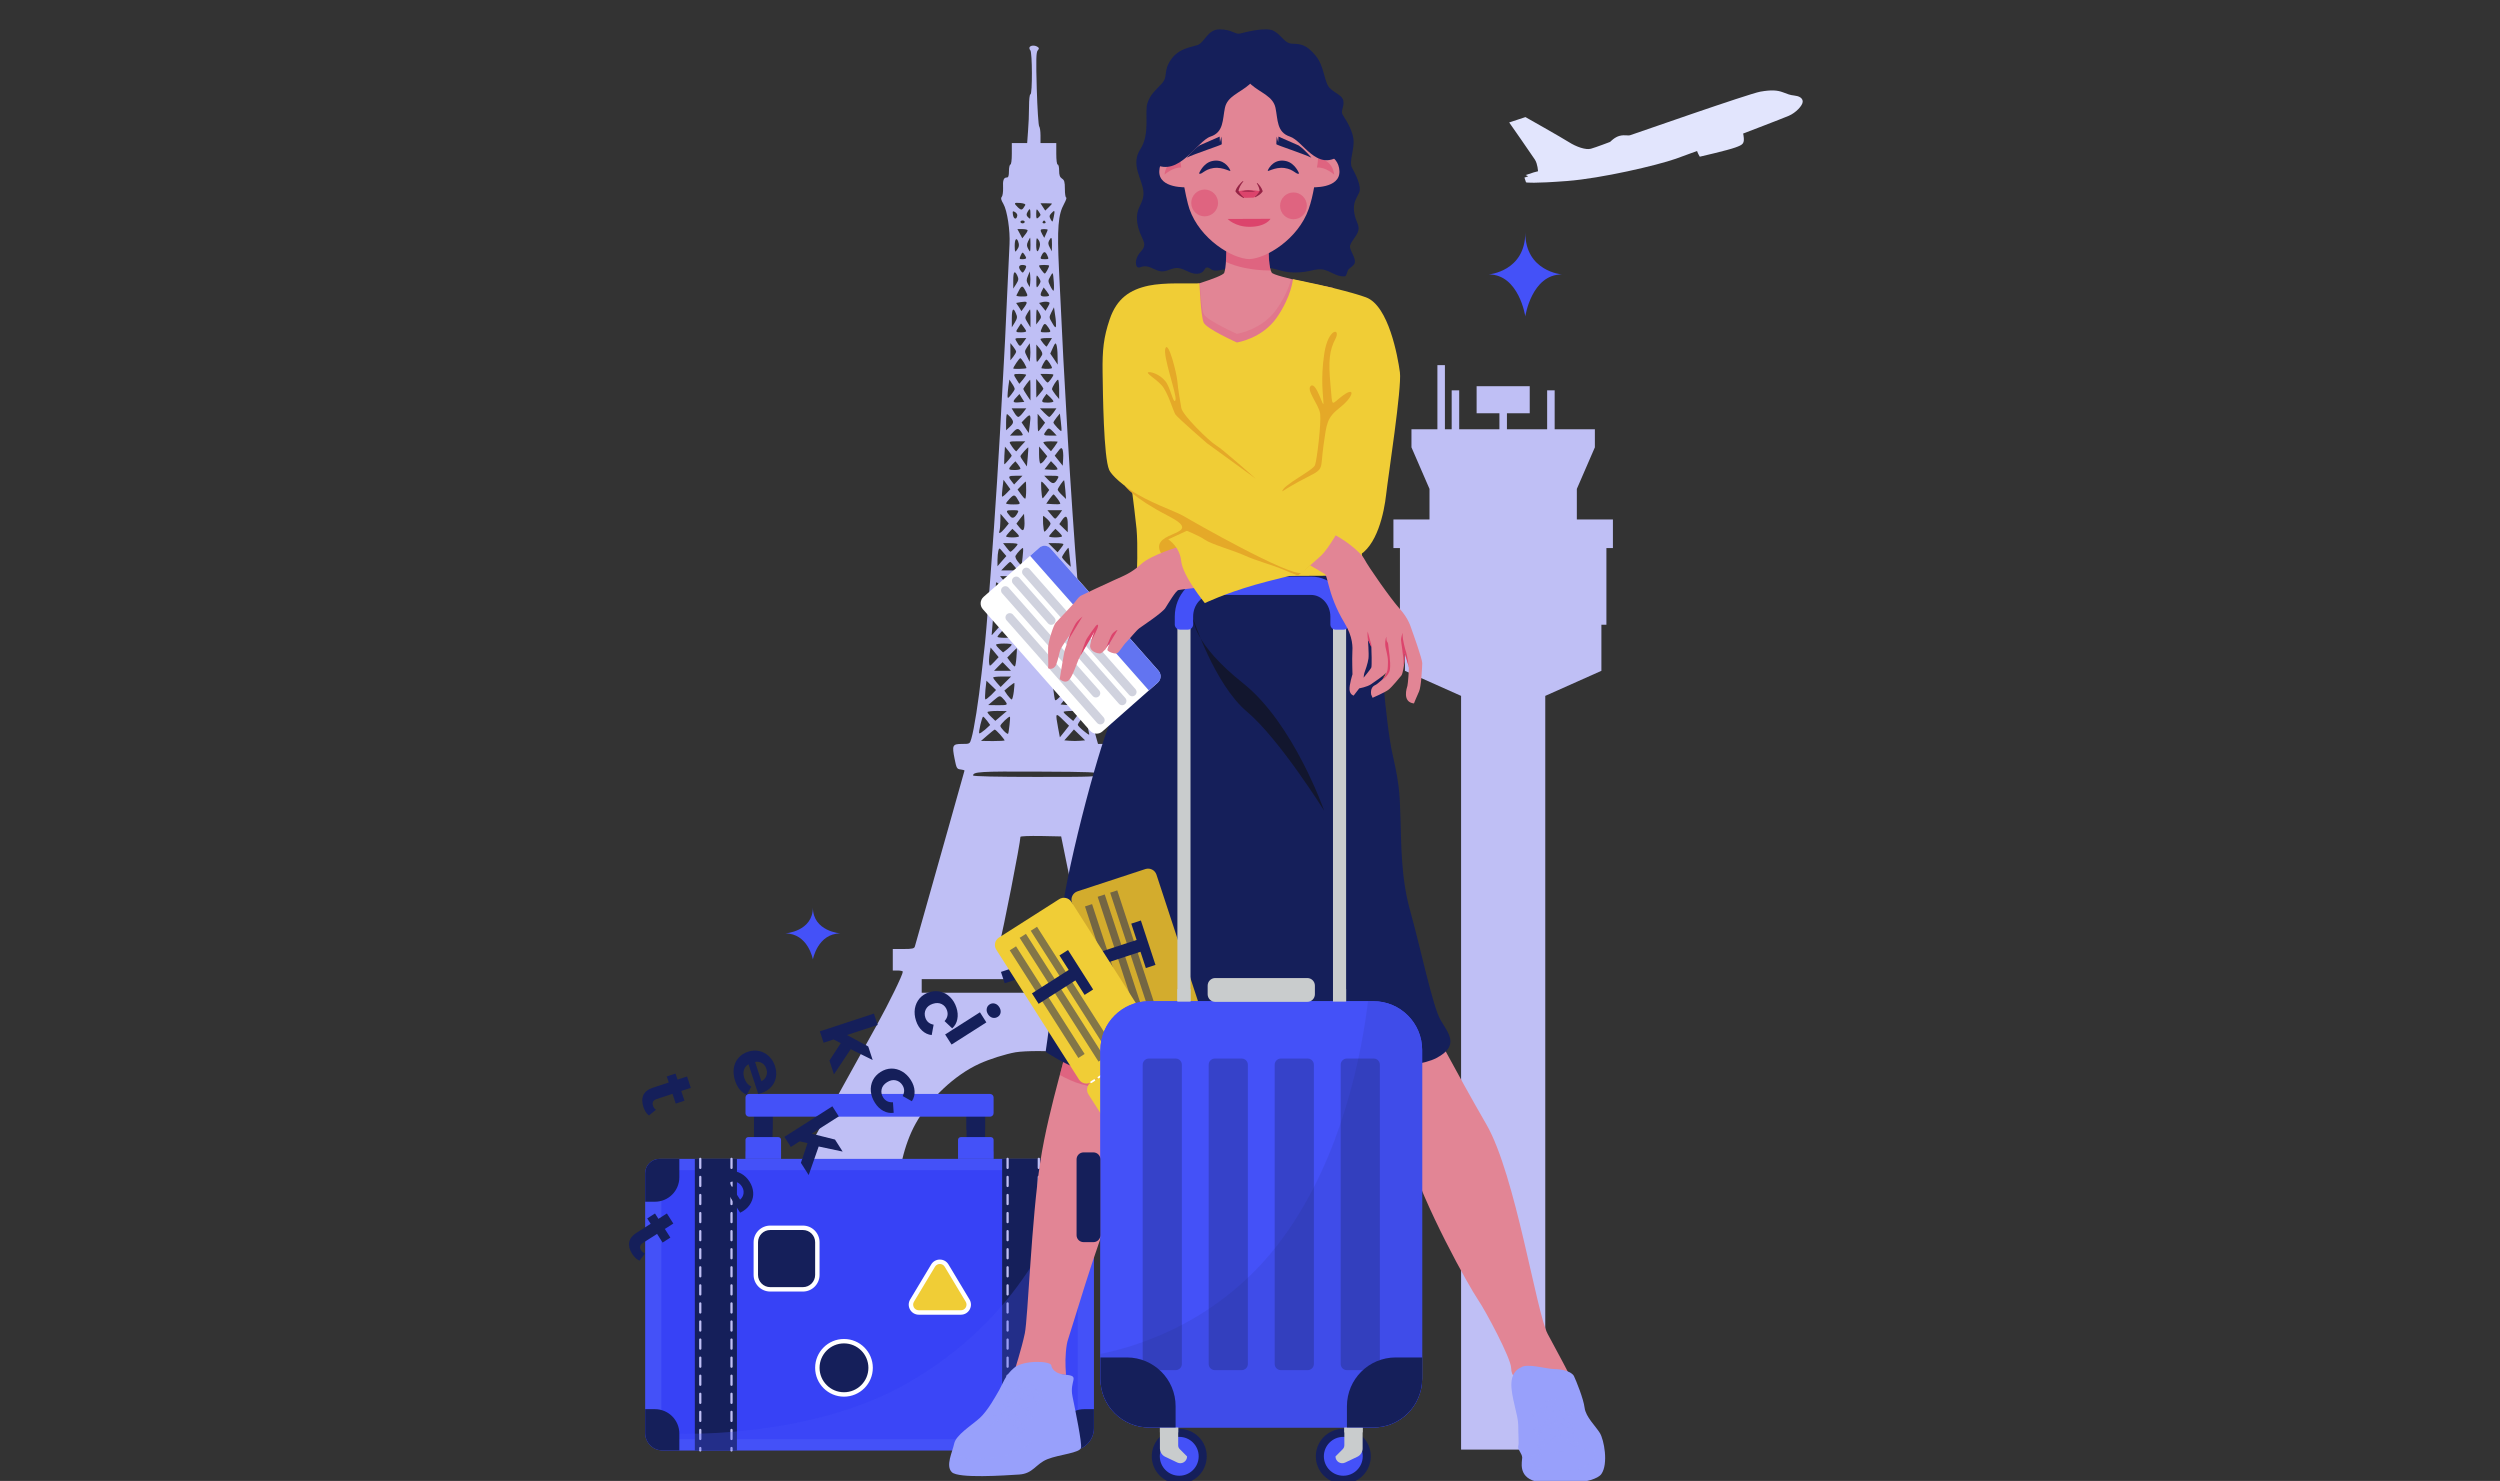 <svg width="341" height="202" viewBox="0 0 341 202" fill="none" xmlns="http://www.w3.org/2000/svg">
<rect x="0" y="0" width="341" height="202" fill="#333333" stroke="none"/>
<g clip-path="url(#clip0_644_32191)">
<path d="M244.728 13.029C244.127 12.966 243.864 12.838 243.164 12.579C242.463 12.32 241.669 12.226 240.103 12.504C238.537 12.782 222.739 18.325 222.371 18.438C222.003 18.55 221.652 18.353 220.944 18.522C220.235 18.692 219.625 19.354 219.625 19.354C219.625 19.354 217.687 20.096 216.995 20.288C216.303 20.48 215.013 20.031 214.021 19.401C213.03 18.77 208.07 15.97 208.07 15.97L205.853 16.703C205.853 16.703 208.978 21.169 209.362 21.775C209.747 22.382 209.785 23.361 209.785 23.361L209.208 23.511L208.099 23.877L208.447 24.052L207.933 24.222C207.933 24.222 208.138 24.845 208.148 24.874C208.158 24.903 209.189 25.041 213.77 24.688C218.444 24.328 226.016 22.557 228.591 21.651C229.311 21.397 230.353 21.014 231.478 20.595C231.593 20.962 231.852 21.374 231.852 21.374C231.852 21.374 235.624 20.51 236.693 20.12C237.762 19.73 237.993 19.608 237.806 18.43C237.793 18.349 237.779 18.286 237.765 18.215C237.808 18.199 237.833 18.189 237.833 18.189C237.833 18.189 243.046 16.197 243.991 15.795C244.936 15.393 245.882 14.41 245.89 13.868C245.898 13.327 245.33 13.093 244.728 13.029Z" fill="#E2E5FD"/>
<path fill-rule="evenodd" clip-rule="evenodd" d="M160.214 162.267C159.746 162.36 159.549 162.636 159.533 163.225H175.509C175.427 162.582 175.347 161.931 175.318 161.292C174.89 161.289 174.424 160.498 170.581 153.562C168.214 149.278 165.143 143.703 163.735 141.18C161.642 137.424 159.999 134.177 159.393 132.612C159.334 132.475 159.451 132.378 159.705 132.378C160.077 132.378 160.116 132.28 160.116 130.911V129.463L157.886 129.346L155.226 119.956C153.759 114.792 152.214 109.335 151.783 107.829C151.079 105.384 151.04 105.071 151.294 104.856C151.685 104.562 152.135 102.059 151.861 101.706C151.744 101.589 151.236 101.472 150.707 101.472H149.768L149.475 100.435C147.949 95.095 145.954 69.783 144.448 36.823C144.174 31.072 144.33 29.253 145.152 27.786C145.406 27.317 145.524 26.945 145.426 26.945C145.328 26.945 145.25 26.417 145.25 25.772C145.25 24.813 145.172 24.559 144.858 24.363C144.565 24.168 144.467 23.894 144.467 23.287C144.467 22.818 144.389 22.446 144.272 22.446C144.154 22.446 144.076 21.82 144.076 20.979V19.512H141.924V18.475C141.924 17.908 141.846 17.36 141.748 17.243C141.65 17.145 141.494 14.857 141.416 12.138C141.298 8.147 141.337 7.13 141.533 6.896C141.768 6.622 141.748 6.543 141.513 6.387C141.142 6.152 140.614 6.172 140.438 6.426C140.379 6.544 140.418 6.739 140.536 6.857C140.81 7.13 140.829 12.862 140.555 12.862C140.438 12.862 140.36 13.566 140.36 14.563C140.36 15.522 140.301 17.009 140.223 17.889L140.105 19.512H138.012V20.98C138.012 21.821 137.934 22.447 137.817 22.447C137.719 22.447 137.621 22.838 137.621 23.327C137.621 23.972 137.543 24.207 137.347 24.207C136.897 24.207 136.76 24.579 136.819 25.635C136.838 26.163 136.76 26.711 136.643 26.848C136.486 27.024 136.545 27.278 136.858 27.806C137.386 28.706 137.797 31.464 137.699 33.303C137.66 34.046 137.484 37.626 137.327 41.225C137.171 44.824 136.995 48.443 136.936 49.245C136.897 50.047 136.799 51.631 136.74 52.766C136.291 61.51 135.743 70.018 135.156 77.803C135.139 78.026 135.124 78.235 135.109 78.434C135.109 78.434 134.525 86.214 134.362 87.659C134.362 87.659 134.362 87.66 134.362 87.66C134.261 88.516 134.08 90.224 133.884 91.868C133.473 95.663 132.867 99.477 132.496 100.729C132.28 101.472 132.28 101.472 131.224 101.472C129.914 101.472 129.835 101.648 130.207 103.506C130.461 104.797 130.52 104.895 131.029 104.954C131.322 104.993 131.557 105.052 131.557 105.11C131.557 105.149 130.618 108.475 129.483 112.485C128.349 116.475 126.862 121.776 126.158 124.26C125.454 126.725 124.847 128.916 124.789 129.092C124.71 129.385 124.436 129.444 123.224 129.444H121.776V132.378H122.461C122.833 132.378 123.146 132.456 123.146 132.535C123.146 132.945 121.307 136.72 119.546 139.909C117.356 143.88 110.47 156.32 108.534 159.802C107.829 161.073 107.145 162.11 107.008 162.11C106.948 162.11 106.888 162.122 106.829 162.141C106.754 162.503 106.675 162.864 106.594 163.225H122.739L122.676 162.697C122.383 160.173 123.322 156.105 124.867 153.308C126.745 149.904 130.227 146.618 133.591 145.092C134.999 144.447 137.19 143.762 138.54 143.527C139.909 143.312 143.196 143.312 144.663 143.527C146.364 143.801 148.731 144.584 150.335 145.386C151.92 146.188 154.463 148.065 155.538 149.239C158.512 152.467 160.487 156.926 160.565 160.643C160.605 162.052 160.566 162.208 160.214 162.267ZM148.282 98.479C148.341 99.007 148.458 99.633 148.517 99.888C148.634 100.337 148.615 100.337 147.832 99.712C147.383 99.359 147.011 98.968 147.011 98.87C147.011 98.655 147.832 97.579 148.008 97.579C148.087 97.56 148.204 97.971 148.282 98.479ZM142.414 31.249C142.688 31.249 142.903 31.288 142.903 31.347C142.903 31.386 142.805 31.66 142.668 31.934L142.433 32.442L142.179 31.992C141.827 31.347 141.866 31.249 142.414 31.249ZM142.218 30.271C142.277 30.154 142.375 30.075 142.414 30.075C142.453 30.075 142.551 30.154 142.61 30.271C142.668 30.369 142.59 30.466 142.414 30.466C142.238 30.466 142.16 30.369 142.218 30.271ZM142.121 34.751C142.394 34.242 142.609 34.281 142.864 34.868C143.079 35.337 143.06 35.357 142.512 35.357C141.866 35.357 141.827 35.298 142.121 34.751ZM142.414 36.139C142.786 36.139 143.099 36.178 143.099 36.237C143.099 36.452 142.629 37.313 142.512 37.313C142.355 37.313 141.729 36.433 141.729 36.237C141.729 36.178 142.042 36.139 142.414 36.139ZM143.255 37.724C143.627 37.039 143.627 37.039 143.744 38.526C143.783 39.152 143.764 39.66 143.685 39.66C143.627 39.66 143.411 39.347 143.236 38.976C142.942 38.35 142.942 38.271 143.255 37.724ZM143.099 40.286C143.099 40.384 142.844 40.443 142.512 40.443C141.886 40.443 141.808 40.266 142.14 39.621L142.355 39.21L142.727 39.68C142.923 39.934 143.099 40.208 143.099 40.286ZM143.47 34.281L143.177 33.733C142.962 33.342 142.942 33.107 143.099 32.814C143.412 32.227 143.49 32.325 143.49 33.342L143.47 34.281ZM141.925 38.389C141.925 38.506 141.788 38.78 141.632 38.995C141.377 39.328 141.358 39.288 141.358 38.389C141.358 37.489 141.377 37.45 141.632 37.782C141.788 37.997 141.925 38.271 141.925 38.389ZM142.179 41.205C142.414 41.147 142.746 41.127 142.942 41.186C143.236 41.264 143.236 41.303 142.942 41.831L142.609 42.398L142.179 41.87L141.729 41.323L142.179 41.205ZM142.981 44.648C143.411 45.294 143.392 45.333 142.609 45.333C141.847 45.333 141.847 45.333 142.16 44.648C142.434 44.042 142.571 44.042 142.981 44.648ZM142.708 46.115H143.49L143.157 46.643C142.981 46.956 142.805 47.23 142.766 47.269C142.707 47.367 141.944 46.448 141.925 46.252C141.925 46.174 142.277 46.115 142.708 46.115ZM143.177 49.538C143.353 49.793 143.49 50.086 143.49 50.184C143.49 50.321 142.649 50.36 142.082 50.242C141.925 50.223 142.551 49.049 142.727 49.049C142.805 49.049 143.001 49.264 143.177 49.538ZM142.121 48.443C142.023 48.619 141.827 48.932 141.651 49.147C141.377 49.519 141.358 49.46 141.358 48.267V46.995L141.827 47.563C142.14 47.973 142.238 48.247 142.121 48.443ZM142.786 51.005C143.275 51.005 143.685 51.044 143.685 51.103C143.685 51.318 143.04 52.179 142.903 52.179C142.805 52.179 142.551 51.905 142.316 51.592L141.906 51.005H142.786V51.005ZM142.434 54.154L142.747 53.724L143.216 54.154C143.47 54.389 143.685 54.663 143.685 54.761C143.685 54.839 143.333 54.917 142.903 54.917C142.042 54.917 141.984 54.819 142.434 54.154ZM144.096 55.7L143.686 56.287C143.451 56.6 143.197 56.873 143.118 56.873C143.04 56.873 142.727 56.599 142.414 56.287L141.847 55.7H144.096ZM146.639 96.152C146.306 96.191 145.739 96.191 145.348 96.152L144.664 96.093L145.172 95.467L145.661 94.822L146.463 95.467L147.245 96.093L146.639 96.152ZM147.421 96.973L146.893 97.658L146.385 98.342L145.739 97.795C145.368 97.501 145.074 97.208 145.074 97.11C145.055 97.032 145.583 96.973 146.248 96.973H147.421ZM145.524 93.648L144.996 93.1C144.703 92.807 144.468 92.494 144.468 92.415C144.468 92.337 144.957 92.278 145.544 92.278C146.131 92.278 146.62 92.357 146.62 92.435C146.62 92.533 146.366 92.826 146.072 93.12L145.524 93.648ZM145.544 91.457C145.035 91.496 144.566 91.477 144.507 91.418C144.448 91.34 144.605 91.085 144.859 90.811L145.328 90.323L145.896 90.851L146.463 91.398L145.544 91.457ZM145.133 89.149L143.803 87.78H145.015C145.681 87.78 146.228 87.858 146.228 87.936C146.228 88.034 145.974 88.327 145.681 88.621L145.133 89.149ZM145.798 86.919C145.739 86.978 145.27 86.997 144.761 86.958L143.842 86.899L144.272 86.352C144.78 85.706 144.878 85.706 145.445 86.313C145.7 86.586 145.857 86.841 145.798 86.919ZM144.077 83.77L143.412 83.085H145.857L145.446 83.672C144.859 84.513 144.8 84.513 144.077 83.77ZM143.666 82.303L144.116 81.716C144.35 81.383 144.546 81.129 144.565 81.129C144.585 81.129 144.839 81.383 145.152 81.716L145.719 82.303H143.666ZM144.761 79.564C144.507 79.779 144.39 79.74 143.979 79.368C143.705 79.114 143.49 78.84 143.49 78.742C143.49 78.664 143.94 78.586 144.468 78.586C145.368 78.586 145.446 78.625 145.27 78.938C145.172 79.134 144.937 79.427 144.761 79.564ZM144.39 77.804C143.901 77.804 143.49 77.745 143.49 77.686C143.49 77.53 144.155 76.649 144.272 76.649C144.331 76.649 144.566 76.904 144.82 77.236L145.289 77.803L144.39 77.804ZM144.644 74.85L144.253 75.339L143.627 74.713L143.001 74.087H144.038C144.585 74.087 145.055 74.146 145.055 74.224C145.035 74.322 144.859 74.596 144.644 74.85ZM143.979 73.304C143.49 73.304 143.099 73.246 143.099 73.168C143.099 73.089 143.294 72.835 143.529 72.581L143.959 72.131L144.409 72.561C144.664 72.796 144.859 73.05 144.859 73.148C144.859 73.226 144.468 73.304 143.979 73.304ZM143.92 70.742C143.842 70.742 143.588 70.488 143.333 70.155L142.864 69.588H144.879L144.468 70.175C144.233 70.488 143.998 70.762 143.92 70.742ZM144.605 68.727C144.546 68.786 144.096 68.805 143.607 68.766L142.707 68.708L143.138 68.082C143.392 67.73 143.646 67.436 143.705 67.436C143.763 67.436 143.998 67.71 144.252 68.043C144.507 68.375 144.664 68.688 144.605 68.727ZM143.001 65.48L142.434 64.894H143.451C144.39 64.894 144.468 64.933 144.292 65.246C143.862 66.048 143.588 66.087 143.001 65.48ZM144.233 64.013C144.174 64.091 143.744 64.111 143.294 64.072L142.473 64.013L142.903 63.465L143.353 62.898L143.841 63.407C144.116 63.681 144.292 63.955 144.233 64.013ZM143.822 60.942L143.353 61.548L142.844 61.02C142.551 60.707 142.316 60.414 142.316 60.336C142.316 60.257 142.766 60.199 143.294 60.199C143.842 60.199 144.272 60.218 144.272 60.258C144.272 60.297 144.057 60.59 143.822 60.942ZM143.216 59.416C142.277 59.416 142.238 59.358 142.766 58.673C143.021 58.34 143.158 58.38 143.686 58.927L144.135 59.416H143.216ZM142.042 57.05L142.551 57.656L142.121 58.243C141.886 58.556 141.671 58.83 141.612 58.83C141.573 58.83 141.534 58.301 141.534 57.636V56.443L142.042 57.05ZM141.729 60.903L142.297 61.568L142.844 62.233L142.453 62.781C142.238 63.074 141.983 63.27 141.886 63.211C141.807 63.152 141.729 62.605 141.729 61.998V60.903H141.729ZM142.062 65.695C142.14 65.695 142.414 65.95 142.668 66.263L143.118 66.83L142.688 67.436C142.433 67.749 142.238 68.003 142.199 67.964C142.062 67.808 141.925 65.676 142.062 65.695ZM142.297 70.37C142.355 70.37 142.59 70.566 142.844 70.801C143.099 71.035 143.294 71.309 143.294 71.427C143.275 71.661 142.609 72.522 142.453 72.522C142.394 72.522 142.316 72.033 142.277 71.446C142.258 70.86 142.258 70.37 142.297 70.37ZM142.512 74.791L143.099 75.358C143.431 75.671 143.685 75.965 143.685 76.023C143.685 76.082 143.411 76.454 143.099 76.825L142.531 77.51L142.512 76.16V74.791ZM143.275 79.76C143.607 80.131 143.881 80.522 143.881 80.62C143.881 80.875 142.942 81.931 142.844 81.774C142.805 81.676 142.746 81.05 142.727 80.346L142.707 79.075L143.275 79.76ZM143.568 84.435L144.253 85.1L143.725 85.784L143.196 86.488L143.06 85.608C143.001 85.139 142.923 84.532 142.923 84.278C142.903 83.789 142.903 83.809 143.568 84.435ZM144.018 88.992L144.722 89.716L144.175 90.44C143.666 91.085 143.607 91.124 143.47 90.792C143.392 90.596 143.314 89.931 143.314 89.344L143.294 88.269L144.018 88.992ZM143.881 93.061C144.038 93.139 144.39 93.433 144.624 93.706C145.133 94.234 145.055 94.606 144.312 95.291C143.92 95.643 143.901 95.624 143.803 94.978C143.548 93.335 143.568 92.885 143.881 93.061ZM144.957 98.147L145.818 98.988L145.192 99.79L144.566 100.572L144.331 99.32C143.94 97.208 143.959 97.168 144.957 98.147ZM145.837 100.24L146.483 99.496L147.245 100.24L148.008 100.983L147.324 101.042C146.933 101.081 146.287 101.081 145.896 101.042L145.172 100.983L145.837 100.24ZM147.676 94.528L147.813 95.701L147.03 94.939L146.248 94.176L146.756 93.511C147.363 92.709 147.48 92.846 147.676 94.528ZM147.05 89.188C147.109 89.657 147.187 90.283 147.187 90.616L147.206 91.203L146.502 90.479L145.779 89.775L146.346 89.07L146.913 88.366L147.05 89.188ZM146.659 84.943C146.737 85.686 146.756 86.351 146.698 86.391C146.6 86.488 145.466 85.217 145.446 85.002C145.446 84.943 145.681 84.591 145.994 84.239L146.522 83.594L146.659 84.943ZM146.287 80.483C146.326 81.109 146.326 81.657 146.287 81.716C146.228 81.774 145.954 81.5 145.642 81.129L145.094 80.464L145.505 79.916C145.72 79.623 145.974 79.368 146.052 79.368C146.111 79.368 146.228 79.877 146.287 80.483ZM145.739 74.732C145.779 74.752 145.857 75.339 145.916 76.043L146.053 77.314L145.466 76.747C145.133 76.414 144.859 76.082 144.859 76.004C144.859 75.828 145.681 74.635 145.739 74.732ZM145.642 71.583V72.6L145.055 72.033L144.488 71.486L144.879 70.918C145.407 70.175 145.642 70.37 145.642 71.583ZM145.152 65.519C145.172 65.559 145.25 66.145 145.309 66.83L145.407 68.062L144.84 67.515C144.527 67.221 144.272 66.889 144.272 66.791C144.272 66.595 145.074 65.422 145.152 65.519ZM144.918 61.275C144.996 61.431 145.055 62.018 145.016 62.546L144.957 63.524L144.409 62.84L143.862 62.155L144.312 61.568C144.664 61.079 144.781 61.02 144.918 61.275ZM144.703 57.558C144.781 58.184 144.82 58.751 144.761 58.79C144.683 58.888 143.705 57.832 143.685 57.636C143.685 57.558 143.881 57.265 144.116 56.952L144.565 56.404L144.703 57.558ZM144.468 53.098V54.428L143.979 53.842C143.725 53.509 143.51 53.177 143.49 53.098C143.49 52.825 144.135 51.788 144.312 51.788C144.39 51.788 144.468 52.375 144.468 53.098ZM144.096 47.015C144.175 47.23 144.253 47.915 144.253 48.56L144.272 49.734L143.764 48.971L143.255 48.228L143.608 47.445C143.901 46.78 143.979 46.721 144.096 47.015ZM144.038 44.453C143.998 44.766 143.881 44.687 143.529 44.061C143.079 43.318 143.079 43.279 143.412 42.594L143.764 41.91L143.92 42.986C144.018 43.572 144.057 44.237 144.038 44.453ZM143.725 29.606C143.568 30.349 143.568 30.349 143.314 29.919C143.098 29.528 143.118 29.391 143.411 29.078C143.862 28.589 143.92 28.687 143.725 29.606ZM142.708 27.728C143.138 27.728 143.49 27.748 143.49 27.787C143.49 27.826 143.275 28.041 143.021 28.295L142.571 28.726L142.238 28.217L141.925 27.728H142.708ZM141.632 28.784C141.788 29 141.925 29.234 141.925 29.312C141.925 29.371 141.788 29.547 141.632 29.684C141.377 29.899 141.338 29.821 141.338 29.176C141.358 28.471 141.377 28.432 141.632 28.784ZM141.651 32.716C141.827 32.951 141.906 33.303 141.827 33.596C141.573 34.574 141.338 34.477 141.338 33.381C141.358 32.403 141.377 32.344 141.651 32.716ZM141.338 43.22C141.338 42.673 141.377 42.203 141.436 42.203C141.475 42.203 141.651 42.457 141.808 42.751C142.062 43.24 142.043 43.337 141.71 43.768L141.338 44.257V43.22ZM141.338 51.69L141.827 52.277C142.081 52.59 142.296 52.922 142.316 53.001C142.316 53.079 142.101 53.392 141.827 53.685L141.358 54.233L141.338 52.961V51.69ZM140.145 28.921C140.458 28.334 140.556 28.413 140.556 29.234C140.556 29.899 140.536 29.939 140.243 29.645C139.988 29.41 139.969 29.254 140.145 28.921ZM136.076 84.395L136.683 85.08L136.018 85.804C135.666 86.195 135.353 86.547 135.313 86.606C135.304 86.615 135.286 86.619 135.262 86.617C135.349 85.584 135.453 84.321 135.513 83.535C135.601 83.768 135.821 84.11 136.076 84.395ZM139.48 31.249C139.852 31.249 140.165 31.327 140.165 31.425C140.165 31.523 140.008 31.797 139.793 32.051L139.441 32.501L139.108 31.875L138.775 31.249H139.48ZM139.186 30.271C139.186 30.154 139.323 30.075 139.48 30.075C139.637 30.075 139.773 30.154 139.773 30.271C139.773 30.369 139.637 30.466 139.48 30.466C139.323 30.466 139.186 30.369 139.186 30.271ZM139.48 36.139C139.754 36.139 139.969 36.237 139.969 36.335C139.969 36.452 139.871 36.706 139.734 36.902C139.519 37.254 139.48 37.254 139.245 36.961C138.854 36.452 138.952 36.139 139.48 36.139ZM139.226 34.848C139.441 34.379 139.48 34.359 139.715 34.691C139.852 34.887 139.969 35.102 139.969 35.2C139.969 35.278 139.754 35.357 139.48 35.357C139.03 35.357 139.01 35.318 139.226 34.848ZM139.871 39.66C140.282 40.443 140.262 40.443 139.363 40.443C138.932 40.443 138.6 40.384 138.639 40.286C139.343 38.858 139.421 38.799 139.871 39.66ZM140.204 37.645L140.458 37.02L140.517 37.548C140.556 37.861 140.556 38.33 140.517 38.623L140.458 39.171L140.204 38.721C139.988 38.33 139.988 38.154 140.204 37.645ZM138.874 32.931C139.05 33.401 139.011 33.694 138.698 34.105C138.443 34.457 138.424 34.398 138.404 33.538C138.404 32.638 138.639 32.325 138.874 32.931ZM138.776 37.626C138.971 38.056 138.932 38.232 138.6 38.761L138.208 39.367V38.232C138.208 37.02 138.404 36.824 138.776 37.626ZM139.245 41.205C140.145 41.068 140.223 41.166 139.754 41.851L139.323 42.438L138.971 41.87L138.599 41.323L139.245 41.205ZM139.265 44.12L139.617 44.589C139.793 44.824 139.969 45.098 139.969 45.176C139.969 45.274 139.656 45.333 139.285 45.333C138.502 45.333 138.483 45.293 138.932 44.628L139.265 44.12ZM139.186 46.115H139.988L139.558 46.721C139.128 47.347 139.089 47.347 138.58 46.448C138.404 46.154 138.482 46.115 139.186 46.115ZM140.086 47.367L140.458 46.819L140.517 47.445C140.556 47.778 140.556 48.365 140.517 48.697L140.439 49.343L140.086 48.638C139.734 47.954 139.734 47.915 140.086 47.367ZM139.167 48.854C139.245 48.854 139.46 49.147 139.675 49.48C139.871 49.832 140.028 50.164 140.008 50.203C139.949 50.321 138.208 50.36 138.208 50.262C138.208 50.066 139.03 48.854 139.167 48.854ZM139.069 51.005C139.558 51.005 139.969 51.064 139.969 51.123C139.969 51.181 139.754 51.494 139.5 51.807L139.03 52.355L138.756 51.925C138.15 50.986 138.15 51.005 139.069 51.005ZM139.05 53.744L139.382 54.291L139.715 54.819L139.03 54.878C138.15 54.956 138.052 54.82 138.6 54.233L139.05 53.744ZM139.988 55.7L139.539 56.287C139.304 56.6 139.011 56.873 138.893 56.873C138.776 56.873 138.521 56.599 138.346 56.287L137.993 55.7H139.988ZM139.343 58.986C139.617 59.416 139.617 59.416 138.678 59.416H137.759L138.208 58.927C138.737 58.36 138.932 58.38 139.343 58.986ZM138.737 60.199H139.852L139.265 60.825C138.952 61.177 138.678 61.509 138.639 61.548C138.6 61.646 138.111 61.079 137.798 60.531C137.622 60.238 137.719 60.199 138.737 60.199ZM138.502 62.918L138.835 63.329C139.03 63.563 139.186 63.837 139.186 63.935C139.186 64.033 138.835 64.111 138.404 64.111C137.504 64.111 137.465 64.013 138.052 63.368L138.502 62.918ZM138.541 64.893H139.46L138.893 65.48L138.326 66.086L137.974 65.637C137.465 64.972 137.524 64.893 138.541 64.893ZM139.01 68.454C139.186 68.767 139.089 68.806 138.208 68.806C137.68 68.806 137.23 68.747 137.23 68.669C137.23 68.591 137.465 68.278 137.758 67.984C138.345 67.378 138.443 67.417 139.01 68.454ZM138.111 69.588C138.913 69.588 138.991 69.627 138.815 69.94C138.443 70.644 138.091 70.801 137.778 70.409C137.133 69.666 137.172 69.588 138.111 69.588ZM138.091 72.131L138.541 72.561C138.795 72.796 138.991 73.05 138.991 73.148C138.991 73.226 138.6 73.304 138.111 73.304C137.622 73.304 137.23 73.246 137.23 73.168C137.23 73.089 137.426 72.835 137.661 72.581L138.091 72.131ZM137.817 74.087C138.345 74.087 138.795 74.146 138.795 74.224C138.795 74.4 137.974 75.261 137.817 75.261C137.759 75.261 137.504 74.987 137.27 74.674L136.82 74.087H137.817V74.087ZM137.798 76.649C137.856 76.649 138.111 76.904 138.365 77.236L138.835 77.803H136.565L137.133 77.217C137.446 76.884 137.739 76.63 137.798 76.649ZM137.504 78.586C138.111 78.586 138.6 78.644 138.6 78.723C138.6 78.938 137.759 79.76 137.543 79.74C137.426 79.74 137.133 79.486 136.878 79.153L136.409 78.586H137.504V78.586ZM137.504 81.129L137.954 81.559C138.208 81.794 138.404 82.048 138.404 82.146C138.404 82.224 137.954 82.302 137.387 82.302H136.369L137.504 81.129ZM137.113 83.085C137.719 83.085 138.209 83.163 138.209 83.242C138.209 83.339 137.954 83.652 137.661 83.946L137.094 84.474L136.566 83.77L136.038 83.085H137.113ZM136.487 93.706L135.979 93.139C135.705 92.826 135.47 92.513 135.47 92.415C135.47 92.337 136.018 92.278 136.683 92.278H137.915L137.191 93.002L136.487 93.706ZM137.25 95.838C137.426 96.152 137.328 96.191 136.115 96.191L134.785 96.171L135.568 95.506C136.311 94.88 136.37 94.861 136.702 95.173C136.898 95.35 137.152 95.662 137.25 95.838ZM135.587 91.496L136.155 90.909C136.468 90.577 136.722 90.323 136.741 90.323C136.761 90.323 137.015 90.577 137.328 90.909L137.895 91.496H135.587ZM136.82 88.992L136.331 88.543C136.076 88.308 135.861 88.034 135.861 87.936C135.861 87.858 136.35 87.78 136.937 87.78C137.524 87.78 138.013 87.838 137.994 87.917C137.994 88.014 137.72 88.288 137.407 88.543L136.82 88.992ZM137.035 86.997C136.507 86.997 136.057 86.939 136.057 86.86C136.057 86.782 136.292 86.469 136.585 86.176L137.113 85.628L137.563 86.156C137.797 86.469 137.993 86.762 138.012 86.841C138.013 86.939 137.582 86.997 137.035 86.997ZM135.666 88.973L136.213 89.638L135.607 90.283C135.001 90.909 134.981 90.909 134.922 90.498C134.883 90.264 134.903 89.677 134.981 89.188L135.118 88.327L135.666 88.973ZM134.414 94.058L134.551 92.846L135.216 93.491L135.861 94.117L135.196 94.802C134.805 95.173 134.453 95.447 134.394 95.388C134.336 95.33 134.355 94.723 134.414 94.058ZM136.018 96.973L137.328 96.993L136.546 97.658L135.763 98.323L135.235 97.814C134.922 97.521 134.688 97.228 134.688 97.13C134.688 97.051 135.274 96.973 136.018 96.973ZM135.685 99.516C135.763 99.516 136.096 99.829 136.429 100.2C136.761 100.592 137.035 100.944 137.035 100.983C137.035 101.042 136.311 101.081 135.431 101.081L133.807 101.061L134.688 100.298C135.176 99.868 135.627 99.516 135.685 99.516ZM136.448 99.007C136.448 98.792 137.524 97.755 137.739 97.755C137.798 97.755 137.778 98.264 137.7 98.871C137.641 99.496 137.543 100.044 137.504 100.083C137.367 100.22 136.448 99.262 136.448 99.007ZM137.406 94.802L136.995 94.195L137.641 93.648C138.013 93.354 138.326 93.12 138.365 93.159C138.384 93.178 138.365 93.706 138.286 94.313C138.208 94.919 138.091 95.408 137.993 95.408C137.915 95.408 137.661 95.134 137.406 94.802ZM137.837 90.303L137.387 89.696L138.033 89.031C138.385 88.679 138.678 88.386 138.698 88.425C138.717 88.445 138.698 89.012 138.639 89.677C138.6 90.361 138.482 90.909 138.424 90.909C138.345 90.909 138.072 90.635 137.837 90.303ZM137.817 85.158C137.817 85.041 138.052 84.709 138.365 84.395L138.893 83.848L138.952 85.041C138.991 85.706 138.971 86.312 138.913 86.351C138.795 86.469 137.837 85.413 137.817 85.158ZM138.698 81.285C138.091 80.64 138.091 80.405 138.639 79.818C139.128 79.31 139.48 79.231 139.304 79.681C139.245 79.857 139.186 80.405 139.186 80.894V81.813L138.698 81.285ZM139.343 77.197L138.854 76.63C138.58 76.297 138.443 75.945 138.521 75.808C138.756 75.378 139.441 74.674 139.539 74.752C139.578 74.811 139.558 75.378 139.48 76.023L139.343 77.197ZM139.05 71.935L138.639 71.427L139.147 70.742L139.675 70.077L139.734 71.016C139.773 71.525 139.715 72.053 139.636 72.19C139.519 72.405 139.382 72.346 139.05 71.935ZM139.245 67.397L138.795 66.771L139.323 66.224C139.617 65.93 139.871 65.676 139.91 65.676C139.949 65.676 139.969 66.204 139.969 66.85C139.969 67.495 139.91 68.023 139.832 68.023C139.734 68.023 139.48 67.73 139.245 67.397ZM139.636 62.996C139.382 62.663 139.186 62.312 139.186 62.233C139.186 62.077 140.204 60.942 140.262 61.04C140.282 61.06 140.243 61.647 140.184 62.351L140.067 63.622L139.636 62.996ZM139.343 57.617L139.891 57.05C140.556 56.365 140.654 56.522 140.458 57.989L140.321 59.065L139.343 57.617ZM140.067 53.9C139.793 53.509 139.578 53.118 139.578 53.059C139.578 52.942 140.399 51.827 140.517 51.807C140.536 51.788 140.556 52.433 140.556 53.196V54.624L140.067 53.9ZM140.165 44.003C139.773 43.377 139.773 43.338 140.106 42.77C140.282 42.457 140.477 42.203 140.497 42.203C140.536 42.203 140.556 42.751 140.556 43.416V44.648L140.165 44.003ZM140.262 33.968C140.028 33.557 140.028 33.362 140.223 32.931C140.36 32.657 140.478 32.423 140.517 32.423C140.536 32.423 140.556 32.892 140.556 33.44C140.536 34.457 140.536 34.457 140.262 33.968ZM139.186 27.689C139.695 27.748 139.93 27.846 139.832 28.002C139.441 28.687 139.323 28.726 138.854 28.296C138.228 27.689 138.287 27.611 139.186 27.689ZM138.443 28.921C138.658 29.039 138.795 29.273 138.756 29.43C138.658 29.997 138.267 29.919 138.169 29.312C138.091 28.784 138.13 28.745 138.443 28.921ZM138.013 43.416C138.013 42.105 138.228 41.87 138.58 42.77C138.795 43.24 138.756 43.416 138.424 43.983L138.013 44.648V43.416ZM137.817 46.8L138.209 47.289C138.424 47.563 138.6 47.856 138.6 47.973C138.6 48.071 138.424 48.384 138.209 48.658L137.817 49.147V46.8ZM137.543 52.688L137.68 51.768L138.033 52.316C138.248 52.609 138.404 52.942 138.404 53.059C138.404 53.157 138.189 53.509 137.915 53.841C137.485 54.37 137.446 54.389 137.426 54.017C137.426 53.783 137.485 53.196 137.543 52.688ZM137.231 57.597C137.231 56.991 137.289 56.482 137.348 56.482C137.407 56.482 137.622 56.678 137.837 56.913C138.306 57.499 138.306 57.695 137.719 58.242L137.231 58.692V57.597ZM136.996 62.135L137.074 60.923L137.543 61.49C137.798 61.803 137.993 62.096 137.993 62.155C137.993 62.272 137.093 63.328 136.995 63.328C136.957 63.328 136.976 62.781 136.996 62.135ZM136.741 66.556L136.878 65.441L137.348 66.086L137.817 66.732L137.289 67.279C137.015 67.573 136.722 67.788 136.683 67.729C136.644 67.691 136.663 67.162 136.741 66.556ZM136.331 72.405C136.389 72.229 136.448 71.642 136.448 71.094L136.468 70.077L137.035 70.742L137.602 71.407L137.074 72.053C136.507 72.737 136.135 72.913 136.331 72.405ZM136.057 76.395C136.057 75.926 136.115 75.358 136.174 75.124C136.292 74.694 136.311 74.713 136.78 75.28L137.269 75.847L136.663 76.532L136.057 77.236V76.395ZM135.744 80.738C135.803 80.151 135.861 79.584 135.861 79.486C135.861 79.212 136.839 80.171 136.839 80.444C136.839 80.562 136.565 80.914 136.233 81.246L135.627 81.814L135.744 80.738ZM134.101 97.755C134.159 97.755 134.414 98.01 134.648 98.323L135.059 98.89L134.375 99.516C133.983 99.848 133.631 100.083 133.573 100.024C133.436 99.907 133.944 97.755 134.101 97.755ZM141.534 105.247C149.084 105.286 149.651 105.306 149.71 105.619C149.769 105.952 149.26 105.971 141.26 105.971C135.998 105.971 132.731 105.893 132.731 105.776C132.732 105.267 133.69 105.208 141.534 105.247ZM142.121 129.053C136.604 129.053 136.233 129.033 136.331 128.7C136.761 127.292 139.186 114.93 139.186 114.147C139.186 114.049 140.438 114.01 141.964 114.03L144.742 114.089L145.857 119.566C146.913 124.867 147.617 127.996 147.891 128.7C148.028 129.033 147.676 129.053 142.121 129.053ZM156.382 135.411H125.721V133.553H156.383V135.411H156.382Z" fill="#BFBFF5"/>
<path d="M215.081 70.857V66.687L217.541 61.014V58.553H214.004H212.979H212.056V53.239H211.03V58.553H205.545V56.366H208.655V52.675H201.41V56.366H204.52V58.553H199.034V53.239H198.009V58.553H197.086V49.804H196.061V58.553H192.523V61.014L194.984 66.687V70.857H190.063V74.753H190.951V85.212H191.635V91.5L199.291 94.918V197.73H210.774V94.918L218.43 91.5V85.212H219.114V74.753H220.002V70.857H215.081Z" fill="#BFBFF5"/>
<path d="M110.879 123.767C110.879 127.062 107.112 127.316 107.112 127.316C110.227 127.316 110.879 130.865 110.879 130.865C110.879 130.865 111.531 127.316 114.645 127.316C114.645 127.316 110.879 127.062 110.879 123.767Z" fill="#4451F8"/>
<path d="M213.03 37.432C208.911 37.432 208.049 43.15 208.049 43.15C208.049 43.15 207.186 37.432 203.067 37.432C203.067 37.432 208.049 37.024 208.049 31.715C208.049 37.024 213.03 37.432 213.03 37.432Z" fill="#4451F8"/>
<path d="M105.377 150.764H102.843V157.421H105.377V150.764Z" fill="#151F5A"/>
<path d="M134.368 150.764H131.834V157.421H134.368V150.764Z" fill="#151F5A"/>
<path d="M105.377 150.764H102.843V154.103H105.377V150.764Z" fill="#151F5A"/>
<path d="M134.368 150.764H131.834V154.103H134.368V150.764Z" fill="#151F5A"/>
<path d="M146.17 197.839H90.375C89.063 197.839 88 196.776 88 195.464V160.033C88 158.947 88.88 158.067 89.966 158.067H147.214C148.317 158.067 149.211 158.961 149.211 160.064V194.797C149.211 196.477 147.85 197.839 146.17 197.839Z" fill="#4451F8"/>
<path d="M146.271 196.3H90.94C90.535 196.3 90.207 195.972 90.207 195.567V160.338C90.207 159.934 90.535 159.605 90.94 159.605H146.272C146.676 159.605 147.004 159.934 147.004 160.338V195.567C147.004 195.972 146.676 196.3 146.271 196.3Z" fill="#3742F6"/>
<path d="M106.158 155.1H102.063C101.854 155.1 101.685 155.269 101.685 155.478V158.067H106.535V155.478C106.536 155.269 106.366 155.1 106.158 155.1Z" fill="#4451F8"/>
<path d="M135.149 155.1H131.054C130.845 155.1 130.676 155.269 130.676 155.478V158.067H135.527V155.478C135.527 155.269 135.357 155.1 135.149 155.1Z" fill="#4451F8"/>
<g opacity="0.3">
<path d="M106.535 157.064H101.685V158.067H106.535V157.064Z" fill="#4451F8"/>
</g>
<g opacity="0.3">
<path d="M135.526 157.064H130.676V158.067H135.526V157.064Z" fill="#4451F8"/>
</g>
<path d="M135.038 152.318H102.174C101.904 152.318 101.685 152.099 101.685 151.829V149.7C101.685 149.43 101.904 149.211 102.174 149.211H135.038C135.308 149.211 135.527 149.43 135.527 149.7V151.829C135.527 152.099 135.308 152.318 135.038 152.318Z" fill="#4451F8"/>
<path d="M100.518 158.067H94.775V197.839H100.518V158.067Z" fill="#151F5A"/>
<path d="M95.516 197.993C95.432 197.993 95.362 197.923 95.362 197.838V197.51C95.362 197.425 95.431 197.356 95.516 197.356C95.601 197.356 95.671 197.425 95.671 197.51V197.838C95.671 197.923 95.602 197.993 95.516 197.993ZM95.516 196.431C95.432 196.431 95.362 196.362 95.362 196.277V195.045C95.362 194.96 95.431 194.891 95.516 194.891C95.601 194.891 95.671 194.96 95.671 195.045V196.277C95.671 196.362 95.602 196.431 95.516 196.431ZM95.516 193.966C95.432 193.966 95.362 193.897 95.362 193.812V192.58C95.362 192.495 95.431 192.425 95.516 192.425C95.601 192.425 95.671 192.495 95.671 192.58V193.812C95.671 193.897 95.602 193.966 95.516 193.966ZM95.516 191.501C95.432 191.501 95.362 191.432 95.362 191.347V190.114C95.362 190.03 95.431 189.96 95.516 189.96C95.601 189.96 95.671 190.029 95.671 190.114V191.347C95.671 191.432 95.602 191.501 95.516 191.501ZM95.516 189.036C95.432 189.036 95.362 188.967 95.362 188.882V187.649C95.362 187.564 95.431 187.495 95.516 187.495C95.601 187.495 95.671 187.564 95.671 187.649V188.882C95.671 188.966 95.602 189.036 95.516 189.036ZM95.516 186.571C95.432 186.571 95.362 186.501 95.362 186.416V185.184C95.362 185.099 95.431 185.03 95.516 185.03C95.601 185.03 95.671 185.099 95.671 185.184V186.416C95.671 186.501 95.602 186.571 95.516 186.571ZM95.516 184.105C95.432 184.105 95.362 184.036 95.362 183.951V182.719C95.362 182.634 95.431 182.564 95.516 182.564C95.601 182.564 95.671 182.634 95.671 182.719V183.951C95.671 184.036 95.602 184.105 95.516 184.105ZM95.516 181.64C95.432 181.64 95.362 181.571 95.362 181.486V180.253C95.362 180.169 95.431 180.099 95.516 180.099C95.601 180.099 95.671 180.169 95.671 180.253V181.486C95.671 181.571 95.602 181.64 95.516 181.64ZM95.516 179.175C95.432 179.175 95.362 179.106 95.362 179.021V177.788C95.362 177.703 95.431 177.634 95.516 177.634C95.601 177.634 95.671 177.703 95.671 177.788V179.021C95.671 179.106 95.602 179.175 95.516 179.175ZM95.516 176.71C95.432 176.71 95.362 176.641 95.362 176.556V175.323C95.362 175.238 95.431 175.169 95.516 175.169C95.601 175.169 95.671 175.238 95.671 175.323V176.556C95.671 176.641 95.602 176.71 95.516 176.71ZM95.516 174.245C95.432 174.245 95.362 174.176 95.362 174.091V172.858C95.362 172.773 95.431 172.704 95.516 172.704C95.601 172.704 95.671 172.773 95.671 172.858V174.091C95.671 174.175 95.602 174.245 95.516 174.245ZM95.516 171.779C95.432 171.779 95.362 171.71 95.362 171.625V170.393C95.362 170.308 95.431 170.239 95.516 170.239C95.601 170.239 95.671 170.308 95.671 170.393V171.625C95.671 171.71 95.602 171.779 95.516 171.779ZM95.516 169.314C95.432 169.314 95.362 169.245 95.362 169.16V167.928C95.362 167.843 95.431 167.774 95.516 167.774C95.601 167.774 95.671 167.843 95.671 167.928V169.16C95.671 169.245 95.602 169.314 95.516 169.314ZM95.516 166.849C95.432 166.849 95.362 166.78 95.362 166.695V165.463C95.362 165.378 95.431 165.308 95.516 165.308C95.601 165.308 95.671 165.377 95.671 165.463V166.695C95.671 166.78 95.602 166.849 95.516 166.849ZM95.516 164.384C95.432 164.384 95.362 164.315 95.362 164.23V162.997C95.362 162.913 95.431 162.843 95.516 162.843C95.601 162.843 95.671 162.912 95.671 162.997V164.23C95.671 164.315 95.602 164.384 95.516 164.384ZM95.516 161.919C95.432 161.919 95.362 161.85 95.362 161.765V160.532C95.362 160.447 95.431 160.378 95.516 160.378C95.601 160.378 95.671 160.447 95.671 160.532V161.765C95.671 161.849 95.602 161.919 95.516 161.919ZM95.516 159.454C95.432 159.454 95.362 159.384 95.362 159.299V158.067C95.362 157.982 95.431 157.913 95.516 157.913C95.601 157.913 95.671 157.982 95.671 158.067V159.299C95.671 159.384 95.602 159.454 95.516 159.454Z" fill="#BFBFF5"/>
<path d="M99.777 197.993C99.692 197.993 99.623 197.923 99.623 197.838V197.51C99.623 197.425 99.692 197.356 99.777 197.356C99.862 197.356 99.931 197.425 99.931 197.51V197.838C99.931 197.923 99.862 197.993 99.777 197.993ZM99.777 196.431C99.692 196.431 99.623 196.362 99.623 196.277V195.045C99.623 194.96 99.692 194.891 99.777 194.891C99.862 194.891 99.931 194.96 99.931 195.045V196.277C99.931 196.362 99.862 196.431 99.777 196.431ZM99.777 193.966C99.692 193.966 99.623 193.897 99.623 193.812V192.58C99.623 192.495 99.692 192.425 99.777 192.425C99.862 192.425 99.931 192.495 99.931 192.58V193.812C99.931 193.897 99.862 193.966 99.777 193.966ZM99.777 191.501C99.692 191.501 99.623 191.432 99.623 191.347V190.114C99.623 190.03 99.692 189.96 99.777 189.96C99.862 189.96 99.931 190.029 99.931 190.114V191.347C99.931 191.432 99.862 191.501 99.777 191.501ZM99.777 189.036C99.692 189.036 99.623 188.967 99.623 188.882V187.649C99.623 187.564 99.692 187.495 99.777 187.495C99.862 187.495 99.931 187.564 99.931 187.649V188.882C99.931 188.966 99.862 189.036 99.777 189.036ZM99.777 186.571C99.692 186.571 99.623 186.501 99.623 186.416V185.184C99.623 185.099 99.692 185.03 99.777 185.03C99.862 185.03 99.931 185.099 99.931 185.184V186.416C99.931 186.501 99.862 186.571 99.777 186.571ZM99.777 184.105C99.692 184.105 99.623 184.036 99.623 183.951V182.719C99.623 182.634 99.692 182.564 99.777 182.564C99.862 182.564 99.931 182.634 99.931 182.719V183.951C99.931 184.036 99.862 184.105 99.777 184.105ZM99.777 181.64C99.692 181.64 99.623 181.571 99.623 181.486V180.253C99.623 180.169 99.692 180.099 99.777 180.099C99.862 180.099 99.931 180.169 99.931 180.253V181.486C99.931 181.571 99.862 181.64 99.777 181.64ZM99.777 179.175C99.692 179.175 99.623 179.106 99.623 179.021V177.788C99.623 177.703 99.692 177.634 99.777 177.634C99.862 177.634 99.931 177.703 99.931 177.788V179.021C99.931 179.106 99.862 179.175 99.777 179.175ZM99.777 176.71C99.692 176.71 99.623 176.641 99.623 176.556V175.323C99.623 175.238 99.692 175.169 99.777 175.169C99.862 175.169 99.931 175.238 99.931 175.323V176.556C99.931 176.641 99.862 176.71 99.777 176.71ZM99.777 174.245C99.692 174.245 99.623 174.176 99.623 174.091V172.858C99.623 172.773 99.692 172.704 99.777 172.704C99.862 172.704 99.931 172.773 99.931 172.858V174.091C99.931 174.175 99.862 174.245 99.777 174.245ZM99.777 171.779C99.692 171.779 99.623 171.71 99.623 171.625V170.393C99.623 170.308 99.692 170.239 99.777 170.239C99.862 170.239 99.931 170.308 99.931 170.393V171.625C99.931 171.71 99.862 171.779 99.777 171.779ZM99.777 169.314C99.692 169.314 99.623 169.245 99.623 169.16V167.928C99.623 167.843 99.692 167.774 99.777 167.774C99.862 167.774 99.931 167.843 99.931 167.928V169.16C99.931 169.245 99.862 169.314 99.777 169.314ZM99.777 166.849C99.692 166.849 99.623 166.78 99.623 166.695V165.463C99.623 165.378 99.692 165.308 99.777 165.308C99.862 165.308 99.931 165.377 99.931 165.463V166.695C99.931 166.78 99.862 166.849 99.777 166.849ZM99.777 164.384C99.692 164.384 99.623 164.315 99.623 164.23V162.997C99.623 162.913 99.692 162.843 99.777 162.843C99.862 162.843 99.931 162.912 99.931 162.997V164.23C99.931 164.315 99.862 164.384 99.777 164.384ZM99.777 161.919C99.692 161.919 99.623 161.85 99.623 161.765V160.532C99.623 160.447 99.692 160.378 99.777 160.378C99.862 160.378 99.931 160.447 99.931 160.532V161.765C99.931 161.849 99.862 161.919 99.777 161.919ZM99.777 159.454C99.692 159.454 99.623 159.384 99.623 159.299V158.067C99.623 157.982 99.692 157.913 99.777 157.913C99.862 157.913 99.931 157.982 99.931 158.067V159.299C99.931 159.384 99.862 159.454 99.777 159.454Z" fill="#BFBFF5"/>
<path d="M142.436 158.067H136.693V197.839H142.436V158.067Z" fill="#151F5A"/>
<path d="M137.434 197.993C137.35 197.993 137.28 197.923 137.28 197.838V197.51C137.28 197.425 137.349 197.356 137.434 197.356C137.519 197.356 137.589 197.425 137.589 197.51V197.838C137.589 197.923 137.519 197.993 137.434 197.993ZM137.434 196.431C137.35 196.431 137.28 196.362 137.28 196.277V195.045C137.28 194.96 137.349 194.891 137.434 194.891C137.519 194.891 137.589 194.96 137.589 195.045V196.277C137.589 196.362 137.519 196.431 137.434 196.431ZM137.434 193.966C137.35 193.966 137.28 193.897 137.28 193.812V192.58C137.28 192.495 137.349 192.425 137.434 192.425C137.519 192.425 137.589 192.495 137.589 192.58V193.812C137.589 193.897 137.519 193.966 137.434 193.966ZM137.434 191.501C137.35 191.501 137.28 191.432 137.28 191.347V190.114C137.28 190.03 137.349 189.96 137.434 189.96C137.519 189.96 137.589 190.029 137.589 190.114V191.347C137.589 191.432 137.519 191.501 137.434 191.501ZM137.434 189.036C137.35 189.036 137.28 188.967 137.28 188.882V187.649C137.28 187.564 137.349 187.495 137.434 187.495C137.519 187.495 137.589 187.564 137.589 187.649V188.882C137.589 188.966 137.519 189.036 137.434 189.036ZM137.434 186.571C137.35 186.571 137.28 186.501 137.28 186.416V185.184C137.28 185.099 137.349 185.03 137.434 185.03C137.519 185.03 137.589 185.099 137.589 185.184V186.416C137.589 186.501 137.519 186.571 137.434 186.571ZM137.434 184.105C137.35 184.105 137.28 184.036 137.28 183.951V182.719C137.28 182.634 137.349 182.564 137.434 182.564C137.519 182.564 137.589 182.634 137.589 182.719V183.951C137.589 184.036 137.519 184.105 137.434 184.105ZM137.434 181.64C137.35 181.64 137.28 181.571 137.28 181.486V180.253C137.28 180.169 137.349 180.099 137.434 180.099C137.519 180.099 137.589 180.169 137.589 180.253V181.486C137.589 181.571 137.519 181.64 137.434 181.64ZM137.434 179.175C137.35 179.175 137.28 179.106 137.28 179.021V177.788C137.28 177.703 137.349 177.634 137.434 177.634C137.519 177.634 137.589 177.703 137.589 177.788V179.021C137.589 179.106 137.519 179.175 137.434 179.175ZM137.434 176.71C137.35 176.71 137.28 176.641 137.28 176.556V175.323C137.28 175.238 137.349 175.169 137.434 175.169C137.519 175.169 137.589 175.238 137.589 175.323V176.556C137.589 176.641 137.519 176.71 137.434 176.71ZM137.434 174.245C137.35 174.245 137.28 174.176 137.28 174.091V172.858C137.28 172.773 137.349 172.704 137.434 172.704C137.519 172.704 137.589 172.773 137.589 172.858V174.091C137.589 174.175 137.519 174.245 137.434 174.245ZM137.434 171.779C137.35 171.779 137.28 171.71 137.28 171.625V170.393C137.28 170.308 137.349 170.239 137.434 170.239C137.519 170.239 137.589 170.308 137.589 170.393V171.625C137.589 171.71 137.519 171.779 137.434 171.779ZM137.434 169.314C137.35 169.314 137.28 169.245 137.28 169.16V167.928C137.28 167.843 137.349 167.774 137.434 167.774C137.519 167.774 137.589 167.843 137.589 167.928V169.16C137.589 169.245 137.519 169.314 137.434 169.314ZM137.434 166.849C137.35 166.849 137.28 166.78 137.28 166.695V165.463C137.28 165.378 137.349 165.308 137.434 165.308C137.519 165.308 137.589 165.377 137.589 165.463V166.695C137.589 166.78 137.519 166.849 137.434 166.849ZM137.434 164.384C137.35 164.384 137.28 164.315 137.28 164.23V162.997C137.28 162.913 137.349 162.843 137.434 162.843C137.519 162.843 137.589 162.912 137.589 162.997V164.23C137.589 164.315 137.519 164.384 137.434 164.384ZM137.434 161.919C137.35 161.919 137.28 161.85 137.28 161.765V160.532C137.28 160.447 137.349 160.378 137.434 160.378C137.519 160.378 137.589 160.447 137.589 160.532V161.765C137.589 161.849 137.519 161.919 137.434 161.919ZM137.434 159.454C137.35 159.454 137.28 159.384 137.28 159.299V158.067C137.28 157.982 137.349 157.913 137.434 157.913C137.519 157.913 137.589 157.982 137.589 158.067V159.299C137.589 159.384 137.519 159.454 137.434 159.454Z" fill="#BFBFF5"/>
<path d="M141.695 197.993C141.61 197.993 141.54 197.923 141.54 197.838V197.51C141.54 197.425 141.609 197.356 141.695 197.356C141.779 197.356 141.849 197.425 141.849 197.51V197.838C141.849 197.923 141.779 197.993 141.695 197.993ZM141.695 196.431C141.61 196.431 141.54 196.362 141.54 196.277V195.045C141.54 194.96 141.609 194.891 141.695 194.891C141.779 194.891 141.849 194.96 141.849 195.045V196.277C141.849 196.362 141.779 196.431 141.695 196.431ZM141.695 193.966C141.61 193.966 141.54 193.897 141.54 193.812V192.58C141.54 192.495 141.609 192.425 141.695 192.425C141.779 192.425 141.849 192.495 141.849 192.58V193.812C141.849 193.897 141.779 193.966 141.695 193.966ZM141.695 191.501C141.61 191.501 141.54 191.432 141.54 191.347V190.114C141.54 190.03 141.609 189.96 141.695 189.96C141.779 189.96 141.849 190.029 141.849 190.114V191.347C141.849 191.432 141.779 191.501 141.695 191.501ZM141.695 189.036C141.61 189.036 141.54 188.967 141.54 188.882V187.649C141.54 187.564 141.609 187.495 141.695 187.495C141.779 187.495 141.849 187.564 141.849 187.649V188.882C141.849 188.966 141.779 189.036 141.695 189.036ZM141.695 186.571C141.61 186.571 141.54 186.501 141.54 186.416V185.184C141.54 185.099 141.609 185.03 141.695 185.03C141.779 185.03 141.849 185.099 141.849 185.184V186.416C141.849 186.501 141.779 186.571 141.695 186.571ZM141.695 184.105C141.61 184.105 141.54 184.036 141.54 183.951V182.719C141.54 182.634 141.609 182.564 141.695 182.564C141.779 182.564 141.849 182.634 141.849 182.719V183.951C141.849 184.036 141.779 184.105 141.695 184.105ZM141.695 181.64C141.61 181.64 141.54 181.571 141.54 181.486V180.253C141.54 180.169 141.609 180.099 141.695 180.099C141.779 180.099 141.849 180.169 141.849 180.253V181.486C141.849 181.571 141.779 181.64 141.695 181.64ZM141.695 179.175C141.61 179.175 141.54 179.106 141.54 179.021V177.788C141.54 177.703 141.609 177.634 141.695 177.634C141.779 177.634 141.849 177.703 141.849 177.788V179.021C141.849 179.106 141.779 179.175 141.695 179.175ZM141.695 176.71C141.61 176.71 141.54 176.641 141.54 176.556V175.323C141.54 175.238 141.609 175.169 141.695 175.169C141.779 175.169 141.849 175.238 141.849 175.323V176.556C141.849 176.641 141.779 176.71 141.695 176.71ZM141.695 174.245C141.61 174.245 141.54 174.176 141.54 174.091V172.858C141.54 172.773 141.609 172.704 141.695 172.704C141.779 172.704 141.849 172.773 141.849 172.858V174.091C141.849 174.175 141.779 174.245 141.695 174.245ZM141.695 171.779C141.61 171.779 141.54 171.71 141.54 171.625V170.393C141.54 170.308 141.609 170.239 141.695 170.239C141.779 170.239 141.849 170.308 141.849 170.393V171.625C141.849 171.71 141.779 171.779 141.695 171.779ZM141.695 169.314C141.61 169.314 141.54 169.245 141.54 169.16V167.928C141.54 167.843 141.609 167.774 141.695 167.774C141.779 167.774 141.849 167.843 141.849 167.928V169.16C141.849 169.245 141.779 169.314 141.695 169.314ZM141.695 166.849C141.61 166.849 141.54 166.78 141.54 166.695V165.463C141.54 165.378 141.609 165.308 141.695 165.308C141.779 165.308 141.849 165.377 141.849 165.463V166.695C141.849 166.78 141.779 166.849 141.695 166.849ZM141.695 164.384C141.61 164.384 141.54 164.315 141.54 164.23V162.997C141.54 162.913 141.609 162.843 141.695 162.843C141.779 162.843 141.849 162.912 141.849 162.997V164.23C141.849 164.315 141.779 164.384 141.695 164.384ZM141.695 161.919C141.61 161.919 141.54 161.85 141.54 161.765V160.532C141.54 160.447 141.609 160.378 141.695 160.378C141.779 160.378 141.849 160.447 141.849 160.532V161.765C141.849 161.849 141.779 161.919 141.695 161.919ZM141.695 159.454C141.61 159.454 141.54 159.384 141.54 159.299V158.067C141.54 157.982 141.609 157.913 141.695 157.913C141.779 157.913 141.849 157.982 141.849 158.067V159.299C141.849 159.384 141.779 159.454 141.695 159.454Z" fill="#BFBFF5"/>
<g opacity="0.3">
<path d="M147.297 158.067H146.936C144.67 167.029 138.83 180.026 123.777 188.663C112.36 195.214 96.615 196.086 88 195.369C88 196.733 89.106 197.839 90.469 197.839H146.169C147.849 197.839 149.211 196.476 149.211 194.796V159.981C149.211 158.924 148.354 158.067 147.297 158.067Z" fill="#4451F8"/>
</g>
<path d="M92.662 160.587V158.067H89.966C88.881 158.067 88 158.947 88 160.033V163.916H89.333C91.172 163.916 92.662 162.425 92.662 160.587Z" fill="#151F5A"/>
<path d="M147.878 163.916H149.211V160.064C149.211 158.961 148.317 158.067 147.214 158.067H144.55V160.587C144.55 162.425 146.04 163.916 147.878 163.916Z" fill="#151F5A"/>
<path d="M89.333 192.209H88V195.464C88 196.775 89.063 197.839 90.375 197.839H92.662V195.537C92.662 193.699 91.172 192.209 89.333 192.209Z" fill="#151F5A"/>
<path d="M144.55 195.537V197.839H146.17C147.85 197.839 149.211 196.477 149.211 194.797V192.209H147.878C146.04 192.209 144.55 193.699 144.55 195.537Z" fill="#151F5A"/>
<path d="M105.062 175.866C103.976 175.866 103.093 174.983 103.093 173.897V169.441C103.093 168.355 103.976 167.472 105.062 167.472H109.517C110.603 167.472 111.487 168.355 111.487 169.441V173.897C111.487 174.983 110.604 175.866 109.517 175.866H105.062Z" fill="#151F5A"/>
<path d="M109.518 167.774C110.438 167.774 111.185 168.52 111.185 169.441V173.897C111.185 174.818 110.439 175.565 109.518 175.565H105.061C104.141 175.565 103.394 174.818 103.394 173.897V169.441C103.394 168.52 104.14 167.774 105.061 167.774H109.518ZM109.518 167.17H105.061C103.81 167.17 102.791 168.189 102.791 169.441V173.897C102.791 175.149 103.809 176.168 105.061 176.168H109.518C110.769 176.168 111.788 175.149 111.788 173.897V169.441C111.788 168.189 110.769 167.17 109.518 167.17Z" fill="white"/>
<path d="M115.119 190.203C113.116 190.203 111.487 188.574 111.487 186.571C111.487 184.567 113.116 182.937 115.119 182.937C117.122 182.937 118.752 184.567 118.752 186.571C118.752 188.574 117.122 190.203 115.119 190.203Z" fill="#151F5A"/>
<path d="M115.119 183.239C116.959 183.239 118.45 184.731 118.45 186.571C118.45 188.41 116.959 189.902 115.119 189.902C113.279 189.902 111.788 188.41 111.788 186.571C111.788 184.731 113.279 183.239 115.119 183.239ZM115.119 182.636C112.95 182.636 111.185 184.401 111.185 186.57C111.185 188.74 112.95 190.505 115.119 190.505C117.289 190.505 119.053 188.74 119.053 186.57C119.053 184.401 117.289 182.636 115.119 182.636Z" fill="white"/>
<path d="M125.326 179.024C124.935 179.024 124.585 178.821 124.392 178.48C124.2 178.138 124.205 177.735 124.407 177.399L127.274 172.624C127.47 172.299 127.814 172.105 128.194 172.105C128.574 172.105 128.918 172.299 129.114 172.624L131.982 177.399C132.183 177.735 132.189 178.139 131.996 178.48C131.802 178.821 131.453 179.024 131.062 179.024H125.326Z" fill="#F0CD36"/>
<path d="M128.194 172.406C128.45 172.406 128.705 172.53 128.855 172.78L131.723 177.555C132.032 178.069 131.661 178.723 131.062 178.723H125.326C124.727 178.723 124.356 178.069 124.665 177.555L127.533 172.78C127.682 172.53 127.938 172.406 128.194 172.406ZM128.194 171.803C127.707 171.803 127.267 172.052 127.016 172.469L124.148 177.244C123.89 177.674 123.883 178.192 124.13 178.629C124.378 179.065 124.825 179.326 125.326 179.326H131.061C131.563 179.326 132.01 179.065 132.257 178.629C132.505 178.192 132.498 177.674 132.24 177.244L129.372 172.469C129.121 172.052 128.681 171.803 128.194 171.803Z" fill="white"/>
<path d="M138.339 187.104C138.339 187.104 139.366 183.905 139.788 181.853C140.211 179.8 140.694 166.22 141.901 158.434C143.108 150.648 146.005 142.259 146.126 139.965H158.197C158.197 139.965 155.722 149.018 155.179 151.614C154.636 154.209 154.093 159.279 151.799 164.53C149.505 169.781 146.005 181.853 145.703 182.637C145.401 183.422 145.28 185.353 145.341 186.44C145.401 187.526 145.401 187.526 145.401 187.526L138.339 187.104Z" fill="#E28595"/>
<path d="M143.389 186.198C143.389 186.198 143.424 187.185 144.962 187.469C145.096 187.494 145.242 187.513 145.401 187.526C147.373 187.687 145.844 188.291 146.287 190.464C146.729 192.636 147.574 196.741 147.454 197.465C147.333 198.189 144.476 198.39 142.866 199.034C141.257 199.678 140.935 201.006 139.004 201.127C137.072 201.247 130.714 201.69 129.829 200.805C128.944 199.919 129.91 198.068 130.151 196.902C130.393 195.735 132.485 194.447 133.612 193.441C134.738 192.435 135.865 190.343 136.308 189.578C136.75 188.814 137.072 187.607 138.34 186.56C139.607 185.514 143.131 185.608 143.389 186.198Z" fill="#98A0FB"/>
<path opacity="0.3" d="M130.255 198.189C130.255 198.189 130.93 199.075 133.225 198.994C135.519 198.913 136.914 198.753 138.129 198.189C139.343 197.626 140.828 196.741 140.828 196.741C140.828 196.741 138.308 195.493 136.149 195.453C133.989 195.413 132.955 195.453 132.955 195.453C132.955 195.453 130.975 196.016 130.615 196.7C130.255 197.385 130.255 198.189 130.255 198.189Z" fill="#98A0FB"/>
<g opacity="0.3">
<path d="M134.786 194.053L135.11 194.486C135.125 194.473 136.595 193.246 137.568 193.114C138.166 193.032 138.808 194.466 139.072 195.51L139.662 195.245C139.539 194.758 138.862 192.339 137.618 192.509C136.442 192.67 134.853 193.997 134.786 194.053Z" fill="#98A0FB"/>
</g>
<g opacity="0.3">
<path d="M135.09 193.081L134.979 193.691C135.003 193.69 137.416 193.627 139.631 195.178L140.045 194.653C137.694 193.007 135.195 193.077 135.09 193.081Z" fill="#98A0FB"/>
</g>
<g opacity="0.3">
<path d="M135.9 192.322L136.225 192.754C136.24 192.742 137.71 191.515 138.683 191.382C139.28 191.3 139.922 192.734 140.187 193.778L140.777 193.513C140.654 193.027 139.977 190.608 138.733 190.777C137.557 190.939 135.968 192.265 135.9 192.322Z" fill="#98A0FB"/>
</g>
<g opacity="0.3">
<path d="M136.204 191.35L136.093 191.959C136.118 191.958 138.53 191.895 140.745 193.446L141.159 192.921C138.809 191.275 136.31 191.346 136.204 191.35Z" fill="#98A0FB"/>
</g>
<g opacity="0.3">
<path d="M137.134 190.156L137.458 190.588C137.473 190.576 138.943 189.349 139.916 189.216C140.514 189.135 141.156 190.568 141.421 191.613L142.01 191.348C141.887 190.861 141.21 188.442 139.966 188.612C138.79 188.772 137.201 190.1 137.134 190.156Z" fill="#98A0FB"/>
</g>
<g opacity="0.3">
<path d="M137.438 189.184L137.327 189.793C137.351 189.792 139.764 189.729 141.979 191.28L142.393 190.755C140.042 189.109 137.543 189.18 137.438 189.184Z" fill="#98A0FB"/>
</g>
<path opacity="0.5" d="M146.126 139.965C146.068 141.052 145.386 143.516 144.557 146.627C145.436 147.106 146.492 147.609 147.454 147.876C148.975 148.299 152.566 149.194 155.599 149.818C156.489 146.215 158.197 139.965 158.197 139.965H146.126Z" fill="#DC446C"/>
<path d="M194.513 138.396C194.513 138.396 198.757 146.484 202.74 153.364C206.724 160.245 209.561 179.046 211.1 181.943C212.639 184.84 214.208 187.647 214.178 187.858C214.148 188.07 206.875 187.858 206.875 187.858C206.875 187.858 206.15 187.919 206.12 186.591C206.09 185.263 202.65 178.804 201.533 177.175C200.416 175.545 194.21 164.51 192.037 157.187C189.864 149.863 185.196 139.965 185.196 139.965L194.513 138.396Z" fill="#E28595"/>
<path d="M207.448 186.53C207.448 186.53 207.308 186.575 207.119 186.702C206.748 186.952 206.191 187.523 206.151 188.703C206.09 190.484 207.086 193.049 207.086 194.377C207.086 195.705 207.207 196.882 207.086 197.274C206.965 197.666 207.629 198.3 207.629 198.813C207.629 199.326 207.026 201.378 209.38 202.042C211.734 202.706 217.468 202.434 218.433 201.046C219.399 199.658 218.795 196.399 218.222 195.463C217.648 194.527 216.291 193.26 216.14 192.023C215.989 190.785 214.993 188.341 214.691 187.707C214.389 187.073 213.031 186.741 212.005 186.741C210.979 186.741 208.263 185.89 207.448 186.53Z" fill="#98A0FB"/>
<path d="M142.625 143.466C142.625 143.466 144.074 133.688 144.556 126.807C145.039 119.927 149.818 102.166 151.387 98.666C152.957 95.165 155.349 77.42 155.85 75.931C156.352 74.442 158.692 73.148 160.262 72.665C161.831 72.183 178.235 73.935 178.235 73.935L183.312 74.283C183.312 74.283 187.53 80.846 187.893 84.09C188.255 87.334 188.919 98.44 189.975 103.027C191.031 107.614 190.91 108.942 191.031 111.839C191.152 114.736 191.031 119.565 192.359 124.272C193.687 128.98 195.425 137.309 196.487 139.12C197.55 140.931 199.147 142.621 195.934 144.311C192.721 146.001 184.271 145.518 177.39 146.001C170.51 146.484 161.942 148.777 158.983 148.415C156.024 148.053 149.626 146.484 147.453 145.88C145.281 145.277 142.625 143.466 142.625 143.466Z" fill="#151F5A"/>
<path opacity="0.3" d="M208.941 198.491C208.941 198.491 210.973 198.27 212.139 198.109C213.306 197.948 216.646 197.707 216.847 197.707C217.049 197.707 217.471 197.707 217.471 197.707C217.471 197.707 217.813 198.431 217.209 199.215C216.606 200 215.097 200.825 212.562 200.704C210.027 200.583 209.262 200.06 208.941 199.698C208.619 199.336 208.941 198.491 208.941 198.491Z" fill="#98A0FB"/>
<g opacity="0.3">
<path d="M215.341 197.166L214.826 197.519C214.816 197.504 213.797 196.032 212.842 195.713C212.255 195.517 210.995 196.774 210.288 197.73L209.785 197.358C210.114 196.913 211.819 194.712 213.041 195.12C214.195 195.506 215.295 197.099 215.341 197.166Z" fill="#98A0FB"/>
</g>
<g opacity="0.3">
<path d="M215.429 196.168L215.291 196.778C215.267 196.773 212.788 196.238 209.846 197.3L209.633 196.712C212.755 195.585 215.321 196.144 215.429 196.168Z" fill="#98A0FB"/>
</g>
<g opacity="0.3">
<path d="M214.901 195.276L214.386 195.63C214.375 195.615 213.357 194.142 212.402 193.823C211.815 193.627 210.555 194.885 209.848 195.84L209.345 195.469C209.674 195.023 211.379 192.822 212.6 193.23C213.754 193.616 214.855 195.209 214.901 195.276Z" fill="#98A0FB"/>
</g>
<g opacity="0.3">
<path d="M214.988 194.279L214.851 194.889C214.826 194.883 212.347 194.348 209.406 195.41L209.193 194.822C212.315 193.695 214.881 194.254 214.988 194.279Z" fill="#98A0FB"/>
</g>
<g opacity="0.3">
<path d="M214.518 192.944L214.002 193.298C213.992 193.283 212.973 191.81 212.019 191.491C211.432 191.295 210.172 192.552 209.464 193.508L208.962 193.136C209.291 192.691 210.995 190.49 212.217 190.898C213.371 191.284 214.471 192.877 214.518 192.944Z" fill="#98A0FB"/>
</g>
<g opacity="0.3">
<path d="M214.605 191.947L214.468 192.557C214.443 192.551 211.964 192.016 209.022 193.078L208.81 192.49C211.932 191.363 214.497 191.922 214.605 191.947Z" fill="#98A0FB"/>
</g>
<path d="M164.29 139.253L157.743 119.306C157.536 118.676 156.858 118.333 156.228 118.54L146.971 121.578C146.342 121.785 145.999 122.463 146.205 123.093L152.752 143.04C152.959 143.669 153.637 144.013 154.267 143.806L163.524 140.767C164.154 140.561 164.497 139.883 164.29 139.253Z" fill="#D3AC2D"/>
<path d="M166.989 147.477L165.039 141.534C164.832 140.904 164.154 140.561 163.524 140.768L154.267 143.806C153.637 144.013 153.294 144.691 153.501 145.321L155.452 151.264C155.659 151.894 156.337 152.237 156.966 152.03L166.223 148.992C166.853 148.785 167.196 148.107 166.989 147.477Z" fill="#D3AC2D"/>
<path d="M155.035 128.21L154.304 125.984L155.616 125.553L157.607 131.616L156.295 132.047L155.564 129.82L149.918 131.674L149.39 130.064L155.035 128.21ZM141.877 130.812L142.386 132.363L137.038 134.118L136.529 132.568L141.877 130.812ZM142.877 131.343C142.783 131.058 142.79 130.799 142.897 130.565C143.004 130.332 143.18 130.175 143.425 130.095C143.67 130.014 143.905 130.036 144.129 130.161C144.354 130.285 144.513 130.49 144.606 130.775C144.7 131.06 144.697 131.318 144.596 131.549C144.496 131.78 144.326 131.935 144.088 132.013C143.83 132.098 143.585 132.079 143.354 131.957C143.129 131.832 142.97 131.628 142.877 131.343ZM124.947 139.233C124.76 138.663 124.707 138.111 124.789 137.578C124.88 137.049 125.091 136.587 125.424 136.191C125.759 135.803 126.191 135.521 126.721 135.347C127.251 135.173 127.766 135.143 128.267 135.258C128.769 135.38 129.21 135.627 129.59 136.002C129.978 136.381 130.266 136.855 130.453 137.425C130.638 137.988 130.68 138.518 130.579 139.014C130.486 139.514 130.252 139.932 129.878 140.268L128.837 139.277C129.236 138.838 129.35 138.356 129.178 137.833C129.045 137.429 128.803 137.138 128.451 136.959C128.099 136.781 127.694 136.767 127.237 136.918C126.78 137.068 126.462 137.319 126.284 137.671C126.106 138.023 126.083 138.401 126.216 138.805C126.39 139.335 126.767 139.656 127.346 139.767L127.085 141.185C126.598 141.132 126.165 140.932 125.788 140.587C125.412 140.247 125.132 139.796 124.947 139.233ZM114.678 142.285L113.697 141.781L112.336 142.228L111.827 140.677L119.202 138.256L119.711 139.807L115.536 141.177L118.427 142.738L119.034 144.587L116.037 143.105L113.752 146.542L113.135 144.663L114.678 142.285ZM103.849 149.099C103.829 149.105 103.687 149.141 103.422 149.206L102.094 145.161C101.786 145.342 101.581 145.6 101.478 145.935C101.375 146.27 101.39 146.64 101.523 147.044C101.614 147.322 101.734 147.554 101.883 147.74C102.041 147.931 102.24 148.089 102.48 148.216L101.856 149.335C101.114 149.02 100.585 148.379 100.267 147.412C100.069 146.809 100.01 146.237 100.09 145.697C100.176 145.155 100.386 144.69 100.721 144.301C101.056 143.912 101.488 143.63 102.019 143.456C102.542 143.285 103.053 143.253 103.551 143.361C104.058 143.473 104.498 143.707 104.871 144.062C105.253 144.421 105.532 144.869 105.708 145.405C105.88 145.929 105.923 146.44 105.837 146.938C105.751 147.436 105.535 147.874 105.189 148.251C104.852 148.634 104.405 148.916 103.849 149.099ZM104.539 145.8C104.423 145.449 104.227 145.187 103.95 145.014C103.673 144.84 103.354 144.784 102.992 144.844L103.856 147.478C104.177 147.314 104.397 147.08 104.518 146.776C104.645 146.47 104.652 146.145 104.539 145.8ZM88.515 152.151C88.352 152.035 88.204 151.875 88.07 151.669C87.945 151.468 87.843 151.245 87.762 150.999C87.553 150.363 87.554 149.816 87.763 149.358C87.975 148.907 88.395 148.578 89.025 148.372L91.222 147.651L90.951 146.826L92.144 146.434L92.414 147.259L93.716 146.832L94.225 148.382L92.923 148.81L93.361 150.142L92.168 150.533L91.731 149.201L89.554 149.916C89.329 149.99 89.171 150.104 89.082 150.258C89.002 150.416 88.997 150.601 89.067 150.813C89.147 151.059 89.282 151.246 89.471 151.374L88.515 152.151Z" fill="#151F5A"/>
<g opacity="0.5">
<path d="M156.387 146.517L163.411 144.211L163.094 143.243L156.069 145.549L156.387 146.517Z" fill="#151F5A"/>
<path d="M156.876 148.008L163.901 145.702L163.583 144.735L156.559 147.041L156.876 148.008Z" fill="#151F5A"/>
<path d="M157.394 149.586L164.418 147.28L164.101 146.313L157.076 148.618L157.394 149.586Z" fill="#151F5A"/>
</g>
<g opacity="0.5">
<path d="M158.718 140.711L152.393 121.444L151.426 121.762L157.751 141.028L158.718 140.711Z" fill="#151F5A"/>
<path d="M152.977 128.976L150.688 122.003L149.721 122.321L152.01 129.293L152.977 128.976Z" fill="#151F5A"/>
<path d="M156.933 141.025L153.318 130.014L152.351 130.332L155.965 141.342L156.933 141.025Z" fill="#151F5A"/>
<path d="M154.39 139.863L148.959 123.32L147.992 123.638L153.423 140.181L154.39 139.863Z" fill="#151F5A"/>
</g>
<path d="M154.149 143.844C154.128 143.779 154.163 143.71 154.228 143.688L154.726 143.525C154.79 143.504 154.86 143.539 154.881 143.604C154.903 143.669 154.867 143.738 154.803 143.76L154.305 143.923C154.24 143.944 154.171 143.909 154.149 143.844ZM155.273 143.476C155.252 143.411 155.287 143.341 155.352 143.32L155.977 143.114C156.042 143.093 156.112 143.128 156.133 143.193C156.154 143.258 156.119 143.328 156.054 143.349L155.429 143.554C155.364 143.576 155.294 143.54 155.273 143.476ZM156.524 143.065C156.503 143 156.538 142.93 156.603 142.909L157.229 142.704C157.293 142.683 157.363 142.718 157.384 142.783C157.406 142.847 157.37 142.917 157.306 142.938L156.68 143.144C156.615 143.165 156.545 143.13 156.524 143.065ZM157.775 142.654C157.754 142.589 157.789 142.519 157.854 142.498L158.48 142.293C158.545 142.272 158.614 142.307 158.636 142.372C158.657 142.436 158.622 142.506 158.557 142.527L157.931 142.733C157.866 142.754 157.797 142.719 157.775 142.654ZM159.027 142.243C159.005 142.179 159.041 142.109 159.105 142.088L159.731 141.882C159.796 141.861 159.866 141.896 159.887 141.961C159.908 142.026 159.873 142.096 159.808 142.117L159.183 142.322C159.118 142.343 159.048 142.308 159.027 142.243ZM160.278 141.833C160.257 141.768 160.292 141.698 160.357 141.677L160.983 141.472C161.047 141.45 161.117 141.486 161.139 141.55C161.16 141.615 161.125 141.685 161.06 141.706L160.434 141.911C160.369 141.933 160.3 141.897 160.278 141.833ZM161.53 141.422C161.508 141.357 161.544 141.287 161.608 141.266L162.234 141.061C162.299 141.04 162.369 141.075 162.39 141.14C162.411 141.204 162.376 141.274 162.311 141.295L161.685 141.501C161.621 141.522 161.551 141.487 161.53 141.422ZM162.781 141.011C162.76 140.946 162.795 140.877 162.86 140.855L163.485 140.65C163.55 140.629 163.62 140.664 163.641 140.729C163.662 140.793 163.627 140.863 163.562 140.885L162.937 141.09C162.872 141.111 162.802 141.076 162.781 141.011Z" fill="white"/>
<path d="M157.414 140.718L146.134 123.013C145.778 122.454 145.035 122.289 144.476 122.645L136.26 127.881C135.701 128.237 135.536 128.979 135.892 129.538L147.173 147.243C147.529 147.802 148.271 147.967 148.83 147.61L157.047 142.375C157.606 142.019 157.771 141.277 157.414 140.718Z" fill="#F0CD36"/>
<path d="M162.066 148.018L158.704 142.742C158.348 142.183 157.606 142.019 157.047 142.375L148.83 147.611C148.271 147.967 148.107 148.709 148.463 149.268L151.825 154.544C152.181 155.103 152.923 155.267 153.482 154.911L161.699 149.675C162.258 149.319 162.422 148.577 162.066 148.018Z" fill="#F0CD36"/>
<path d="M145.769 132.3L144.51 130.323L145.675 129.581L149.104 134.964L147.939 135.706L146.68 133.729L141.668 136.922L140.758 135.493L145.769 132.3ZM133.664 138.077L134.54 139.453L129.793 142.477L128.916 141.101L133.664 138.077ZM134.764 138.343C134.603 138.09 134.545 137.838 134.591 137.585C134.637 137.333 134.769 137.137 134.986 136.999C135.204 136.86 135.437 136.823 135.685 136.888C135.933 136.953 136.138 137.112 136.299 137.365C136.46 137.618 136.521 137.869 136.481 138.118C136.441 138.367 136.315 138.559 136.103 138.693C135.874 138.84 135.632 138.882 135.378 138.821C135.13 138.755 134.925 138.596 134.764 138.343ZM119.343 150.425C119.021 149.919 118.833 149.398 118.781 148.861C118.738 148.326 118.828 147.825 119.053 147.36C119.281 146.9 119.63 146.521 120.101 146.221C120.572 145.921 121.063 145.765 121.576 145.752C122.093 145.746 122.582 145.877 123.043 146.146C123.513 146.417 123.909 146.805 124.231 147.311C124.55 147.811 124.721 148.314 124.746 148.819C124.78 149.327 124.657 149.79 124.377 150.207L123.124 149.505C123.402 148.981 123.392 148.486 123.096 148.022C122.868 147.663 122.561 147.441 122.176 147.355C121.791 147.27 121.395 147.356 120.989 147.615C120.583 147.874 120.338 148.195 120.252 148.581C120.167 148.966 120.238 149.338 120.467 149.697C120.767 150.167 121.211 150.384 121.8 150.348L121.898 151.787C121.413 151.856 120.944 151.77 120.493 151.529C120.045 151.293 119.662 150.925 119.343 150.425ZM110.148 155.923L109.074 155.677L107.865 156.447L106.988 155.071L113.535 150.9L114.412 152.276L110.706 154.637L113.894 155.435L114.939 157.076L111.668 156.381L110.305 160.277L109.242 158.609L110.148 155.923ZM101.342 165.205C101.325 165.216 101.195 165.286 100.955 165.414L98.667 161.823C98.414 162.075 98.279 162.376 98.262 162.726C98.245 163.076 98.351 163.43 98.58 163.789C98.737 164.036 98.911 164.231 99.101 164.375C99.302 164.52 99.534 164.625 99.797 164.688L99.47 165.926C98.673 165.805 98.001 165.315 97.454 164.457C97.113 163.921 96.914 163.382 96.858 162.839C96.807 162.293 96.896 161.789 97.124 161.33C97.353 160.87 97.702 160.49 98.173 160.191C98.637 159.895 99.124 159.737 99.633 159.719C100.152 159.703 100.637 159.82 101.086 160.071C101.545 160.325 101.926 160.689 102.23 161.166C102.526 161.631 102.694 162.115 102.734 162.619C102.774 163.123 102.673 163.6 102.431 164.052C102.199 164.506 101.836 164.89 101.342 165.205ZM101.194 161.838C100.996 161.526 100.741 161.321 100.429 161.221C100.118 161.122 99.794 161.146 99.459 161.294L100.948 163.632C101.218 163.394 101.374 163.113 101.416 162.789C101.463 162.461 101.389 162.144 101.194 161.838ZM87.24 171.956C87.053 171.885 86.87 171.766 86.69 171.599C86.519 171.435 86.364 171.244 86.226 171.027C85.866 170.462 85.731 169.932 85.821 169.437C85.914 168.947 86.24 168.524 86.799 168.168L88.749 166.926L88.282 166.194L89.341 165.519L89.808 166.251L90.964 165.515L91.841 166.892L90.685 167.628L91.438 168.81L90.379 169.485L89.626 168.303L87.693 169.534C87.493 169.661 87.369 169.81 87.321 169.981C87.283 170.155 87.324 170.336 87.444 170.524C87.582 170.741 87.759 170.889 87.974 170.967L87.24 171.956Z" fill="#151F5A"/>
<g opacity="0.5">
<path d="M151.552 149.68L157.788 145.707L157.241 144.849L151.005 148.821L151.552 149.68Z" fill="#151F5A"/>
<path d="M152.396 151.003L158.631 147.03L158.084 146.172L151.849 150.144L152.396 151.003Z" fill="#151F5A"/>
<path d="M153.288 152.403L159.524 148.431L158.977 147.572L152.741 151.545L153.288 152.403Z" fill="#151F5A"/>
</g>
<g opacity="0.5">
<path d="M152.346 143.514L141.45 126.411L140.592 126.958L151.487 144.06L152.346 143.514Z" fill="#151F5A"/>
<path d="M143.88 133.564L139.937 127.375L139.079 127.922L143.022 134.111L143.88 133.564Z" fill="#151F5A"/>
<path d="M150.694 144.259L144.467 134.485L143.608 135.032L149.835 144.806L150.694 144.259Z" fill="#151F5A"/>
<path d="M147.943 143.763L138.588 129.078L137.729 129.625L147.085 144.31L147.943 143.763Z" fill="#151F5A"/>
</g>
<path d="M148.726 147.677C148.689 147.619 148.706 147.543 148.764 147.506L149.206 147.225C149.263 147.188 149.34 147.205 149.376 147.262C149.413 147.32 149.396 147.396 149.339 147.433L148.897 147.714C148.839 147.751 148.763 147.734 148.726 147.677ZM149.723 147.041C149.686 146.984 149.703 146.907 149.761 146.871L150.316 146.517C150.374 146.48 150.45 146.497 150.487 146.554C150.523 146.612 150.507 146.688 150.449 146.725L149.894 147.079C149.836 147.116 149.76 147.099 149.723 147.041ZM150.834 146.333C150.797 146.276 150.814 146.2 150.872 146.163L151.427 145.809C151.484 145.772 151.561 145.789 151.597 145.847C151.634 145.904 151.617 145.98 151.56 146.017L151.004 146.371C150.947 146.408 150.871 146.391 150.834 146.333ZM151.945 145.626C151.908 145.568 151.925 145.492 151.982 145.455L152.538 145.101C152.595 145.065 152.671 145.082 152.708 145.139C152.745 145.197 152.728 145.273 152.67 145.31L152.115 145.664C152.058 145.7 151.981 145.683 151.945 145.626ZM153.056 144.918C153.019 144.861 153.036 144.784 153.093 144.748L153.649 144.394C153.706 144.357 153.782 144.374 153.819 144.431C153.856 144.489 153.839 144.565 153.781 144.602L153.226 144.956C153.168 144.992 153.092 144.976 153.056 144.918ZM154.166 144.21C154.13 144.153 154.146 144.076 154.204 144.04L154.759 143.686C154.817 143.649 154.893 143.666 154.93 143.724C154.967 143.781 154.95 143.857 154.892 143.894L154.337 144.248C154.279 144.285 154.203 144.268 154.166 144.21ZM155.277 143.503C155.24 143.445 155.257 143.369 155.315 143.332L155.87 142.978C155.928 142.942 156.004 142.958 156.041 143.016C156.077 143.073 156.06 143.15 156.003 143.187L155.448 143.54C155.39 143.577 155.313 143.56 155.277 143.503ZM156.388 142.795C156.351 142.737 156.368 142.661 156.425 142.624L156.981 142.271C157.038 142.234 157.115 142.251 157.151 142.308C157.188 142.366 157.171 142.442 157.114 142.479L156.558 142.833C156.501 142.869 156.424 142.852 156.388 142.795Z" fill="white"/>
<path d="M157.99 91.462L143.363 74.88C142.929 74.388 142.178 74.341 141.685 74.775L134.161 81.412C133.669 81.847 133.622 82.598 134.056 83.09L148.683 99.671C149.117 100.163 149.868 100.21 150.361 99.776L157.885 93.139C158.377 92.705 158.424 91.954 157.99 91.462Z" fill="white"/>
<path opacity="0.2" d="M139.558 78.401L154.002 94.775C154.215 95.017 154.585 95.04 154.828 94.826C155.071 94.612 155.094 94.243 154.88 94L140.436 77.627C140.222 77.384 139.852 77.361 139.61 77.575C139.367 77.789 139.344 78.159 139.558 78.401Z" fill="#151F5A"/>
<path opacity="0.2" d="M138.178 79.618L142.951 85.029C143.165 85.271 143.535 85.295 143.777 85.081C144.02 84.867 144.043 84.497 143.829 84.254L139.056 78.844C138.842 78.601 138.473 78.578 138.23 78.792C137.987 79.006 137.964 79.376 138.178 79.618Z" fill="#151F5A"/>
<path opacity="0.2" d="M153.5 95.217L146.002 86.718C145.788 86.475 145.418 86.452 145.176 86.666C144.933 86.88 144.91 87.25 145.124 87.492L152.622 95.992C152.836 96.234 153.206 96.258 153.448 96.044C153.691 95.83 153.714 95.46 153.5 95.217Z" fill="#151F5A"/>
<path opacity="0.2" d="M149.875 94.989C150.118 94.775 150.141 94.405 149.927 94.162L137.57 80.155C137.356 79.912 136.986 79.889 136.744 80.103C136.501 80.317 136.478 80.687 136.692 80.93L149.049 94.937C149.263 95.18 149.633 95.203 149.875 94.989Z" fill="#151F5A"/>
<path opacity="0.2" d="M150.528 97.839L138.171 83.831C137.957 83.589 137.587 83.566 137.344 83.78C137.102 83.993 137.079 84.364 137.293 84.606L149.65 98.614C149.863 98.856 150.233 98.879 150.476 98.665C150.718 98.451 150.741 98.082 150.528 97.839Z" fill="#151F5A"/>
<path d="M158.046 91.525L143.307 74.817C142.904 74.359 142.206 74.316 141.749 74.719L140.506 75.815L156.706 94.18L157.948 93.083C158.406 92.68 158.449 91.982 158.046 91.525Z" fill="#6274F1"/>
<path d="M160.85 202.388C162.92 202.388 164.599 200.71 164.599 198.639C164.599 196.569 162.92 194.891 160.85 194.891C158.78 194.891 157.101 196.569 157.101 198.639C157.101 200.71 158.78 202.388 160.85 202.388Z" fill="#151F5A"/>
<path d="M160.85 201.29C162.314 201.29 163.501 200.103 163.501 198.639C163.501 197.175 162.314 195.989 160.85 195.989C159.386 195.989 158.199 197.175 158.199 198.639C158.199 200.103 159.386 201.29 160.85 201.29Z" fill="#4451F8"/>
<path d="M158.213 193.912V197.564C158.213 198.05 158.492 198.492 158.931 198.701L160.596 199.494C161.209 199.786 161.918 199.339 161.918 198.659L160.905 197.646C160.777 197.519 160.706 197.346 160.706 197.166V194.088L158.213 193.912Z" fill="#C9CCCD"/>
<path d="M183.226 202.388C185.296 202.388 186.975 200.71 186.975 198.639C186.975 196.569 185.296 194.891 183.226 194.891C181.156 194.891 179.477 196.569 179.477 198.639C179.477 200.71 181.156 202.388 183.226 202.388Z" fill="#151F5A"/>
<path d="M183.226 201.29C184.69 201.29 185.877 200.103 185.877 198.639C185.877 197.175 184.69 195.989 183.226 195.989C181.762 195.989 180.575 197.175 180.575 198.639C180.575 200.103 181.762 201.29 183.226 201.29Z" fill="#4451F8"/>
<path d="M185.863 193.912V197.564C185.863 198.05 185.583 198.492 185.145 198.701L183.48 199.494C182.866 199.786 182.158 199.339 182.158 198.659L183.146 197.671C183.289 197.528 183.369 197.334 183.369 197.131V194.089L185.863 193.912Z" fill="#C9CCCD"/>
<path d="M187.331 136.565H156.745C153.072 136.565 150.095 139.542 150.095 143.215V188.056C150.095 191.728 153.072 194.706 156.745 194.706H187.331C191.004 194.706 193.981 191.728 193.981 188.056V143.215C193.981 139.542 191.004 136.565 187.331 136.565Z" fill="#4451F8"/>
<path d="M158.213 193.912V195.38H160.706V194.089L158.213 193.912Z" fill="#C9CCCD"/>
<path d="M183.37 194.089V195.38H185.863V193.912L183.37 194.089Z" fill="#C9CCCD"/>
<path d="M187.331 136.565H156.745C153.072 136.565 150.095 139.542 150.095 143.215V188.056C150.095 191.728 153.072 194.706 156.745 194.706H187.331C191.004 194.706 193.981 191.728 193.981 188.056V143.215C193.981 139.542 191.004 136.565 187.331 136.565Z" fill="#4451F8"/>
<path d="M178.314 133.404H165.762C165.189 133.404 164.724 133.869 164.724 134.443V135.616C164.724 136.19 165.189 136.655 165.762 136.655H178.314C178.887 136.655 179.352 136.19 179.352 135.616V134.443C179.352 133.869 178.887 133.404 178.314 133.404Z" fill="#C9CCCD"/>
<path d="M150.095 168.478V158.136C150.095 157.612 149.67 157.187 149.146 157.187H147.793C147.269 157.187 146.844 157.612 146.844 158.136V168.478C146.844 169.002 147.268 169.427 147.793 169.427H149.146C149.67 169.427 150.095 169.002 150.095 168.478Z" fill="#151F5A"/>
<path d="M183.609 136.59H181.82V84.111C181.82 82.28 180.476 80.791 178.824 80.791H165.382C163.73 80.791 162.386 82.28 162.386 84.111V136.59H160.598V84.111C160.598 81.294 162.744 79.002 165.382 79.002H178.824C181.462 79.002 183.609 81.294 183.609 84.111V136.59Z" fill="#C9CCCD"/>
<path d="M162.386 134.911H160.597V136.59H162.386V134.911Z" fill="#C9CCCD"/>
<path d="M183.609 134.911H181.82V136.59H183.609V134.911Z" fill="#C9CCCD"/>
<path d="M178.824 78.645H165.382C162.547 78.645 160.24 81.097 160.24 84.111V85.178C160.24 85.567 160.556 85.883 160.945 85.883H162.038C162.428 85.883 162.743 85.567 162.743 85.178V84.111C162.743 82.478 163.927 81.148 165.382 81.148H178.824C180.279 81.148 181.462 82.478 181.462 84.111V85.178C181.462 85.567 181.778 85.883 182.167 85.883H183.261C183.65 85.883 183.966 85.567 183.966 85.178V84.111C183.966 81.097 181.659 78.645 178.824 78.645Z" fill="#4451F8"/>
<path d="M153.704 185.156H150.095V188.055C150.095 191.728 153.072 194.705 156.745 194.705H160.353V191.806C160.353 188.134 157.376 185.156 153.704 185.156Z" fill="#151F5A"/>
<path d="M193.981 188.055V185.156H190.372C186.7 185.156 183.722 188.134 183.722 191.806V194.705H187.331C191.004 194.705 193.981 191.728 193.981 188.055Z" fill="#151F5A"/>
<g opacity="0.3">
<path d="M160.365 186.885H156.704C156.239 186.885 155.863 186.508 155.863 186.044V145.226C155.863 144.762 156.239 144.386 156.704 144.386H160.365C160.829 144.386 161.205 144.762 161.205 145.226V186.044C161.205 186.508 160.829 186.885 160.365 186.885Z" fill="#151F5A"/>
<path d="M169.367 186.885H165.706C165.242 186.885 164.865 186.508 164.865 186.044V145.226C164.865 144.762 165.242 144.386 165.706 144.386H169.367C169.832 144.386 170.208 144.762 170.208 145.226V186.044C170.208 186.508 169.832 186.885 169.367 186.885Z" fill="#151F5A"/>
<path d="M178.37 186.885H174.709C174.244 186.885 173.868 186.508 173.868 186.044V145.226C173.868 144.762 174.244 144.386 174.709 144.386H178.37C178.834 144.386 179.211 144.762 179.211 145.226V186.044C179.21 186.508 178.834 186.885 178.37 186.885Z" fill="#151F5A"/>
<path d="M187.372 186.885H183.711C183.247 186.885 182.871 186.508 182.871 186.044V145.226C182.871 144.762 183.247 144.386 183.711 144.386H187.372C187.837 144.386 188.213 144.762 188.213 145.226V186.044C188.213 186.508 187.837 186.885 187.372 186.885Z" fill="#151F5A"/>
</g>
<path opacity="0.1" d="M156.745 194.706H187.331C191.004 194.706 193.981 191.728 193.981 188.056V143.215C193.981 139.542 191.004 136.565 187.331 136.565H186.594C185.753 143.583 183.112 157.743 174.985 168.847C166.801 180.028 155.602 183.571 150.095 184.672V188.056C150.095 191.728 153.072 194.706 156.745 194.706Z" fill="#151F5A"/>
<path d="M169.136 36.993C168.458 36.887 167.782 36.659 167.1 36.728C166.48 36.791 165.813 37.088 165.271 36.781C165.041 36.651 164.812 36.413 164.563 36.499C164.382 36.562 164.302 36.766 164.19 36.92C163.793 37.467 162.954 37.41 162.328 37.158C161.702 36.905 161.09 36.508 160.417 36.559C159.575 36.622 158.94 37.219 158.067 36.956C157.289 36.721 156.558 36.103 155.703 36.395C155.539 36.451 155.361 36.534 155.202 36.466C155.051 36.402 154.984 36.226 154.958 36.064C154.847 35.387 155.234 34.706 155.679 34.225C156.722 33.097 155.423 32.543 155.124 30.369C154.825 28.195 156.081 27.875 155.963 26.168C155.844 24.462 154.163 22.471 155.535 20.366C156.908 18.262 156.105 15.309 156.501 14.095C156.898 12.882 157.551 12.39 158.459 11.409C159.367 10.427 158.62 9.737 159.699 8.164C160.778 6.591 162.323 6.483 163.321 6.154C164.319 5.824 164.692 3.99 166.36 4.004C168.029 4.017 168.398 4.689 169.104 4.585C169.314 4.554 172.617 3.573 173.759 4.221C174.902 4.869 175.169 5.928 176.303 5.964C177.437 6.001 178.162 6.06 179.429 7.563C180.697 9.067 180.578 11.228 181.39 12.02C182.201 12.812 183.123 12.989 183.24 13.805C183.357 14.621 182.805 15.133 183.169 15.702C183.533 16.272 184.685 17.98 184.633 19.447C184.582 20.915 184.013 22.144 184.414 22.883C184.816 23.622 185.782 25.401 185.386 26.275C184.989 27.15 184.515 27.64 184.716 28.985C184.917 30.329 185.489 30.674 185.269 31.49C185.048 32.306 184.091 33.083 184.139 33.695C184.187 34.306 185.07 35.363 184.741 35.975C184.564 36.305 184.221 36.459 183.968 36.716C183.749 36.938 183.705 37.531 183.518 37.657C183.475 37.686 183.421 37.693 183.369 37.697C182.301 37.776 181.477 36.954 180.468 36.769C179.653 36.619 178.786 36.972 177.979 37.075C177.037 37.196 176.068 37.227 175.136 37.016C174.057 36.771 172.957 36.314 171.832 36.524C171.21 36.64 170.635 36.96 170.006 37.029C169.715 37.061 169.425 37.038 169.136 36.993Z" fill="#151F5A"/>
<path d="M153.646 60.991C153.646 60.991 154.827 69.987 155.026 72.159C155.225 74.332 155.087 78.43 155.026 78.853C154.966 79.275 153.797 78.582 156.996 78.642C160.195 78.703 169.067 78.703 169.671 78.642C170.275 78.582 179.25 78.525 182.45 78.525C185.648 78.525 186.795 79.974 186.011 76.775C185.226 73.576 185.485 71.761 183.553 68.502C181.622 65.243 185.304 62.466 182.829 61.923C180.355 61.38 177.458 60.897 173.896 60.475C170.335 60.053 153.646 60.991 153.646 60.991Z" fill="#F0CD36"/>
<path d="M158.276 75.294C156.832 72.236 164.719 73.148 159.35 70.37C154.439 67.83 153.477 66.307 153.477 66.307L153.755 64.81L163.1 68.571L168.619 72.332L166.144 74.538C166.144 74.538 159.12 77.082 158.276 75.294Z" fill="#E5A928"/>
<path d="M179.834 20.661C179.834 20.661 182.6 20.938 182.7 23.332C182.802 25.78 178.877 25.543 178.877 25.543L179.834 20.661Z" fill="#E28595"/>
<path opacity="0.5" d="M181.979 23.821C181.979 23.821 180.81 22.745 179.625 22.858C179.676 22.421 179.718 21.975 179.746 21.521C180.359 21.629 181.785 22.067 181.979 23.821Z" fill="#DC446C"/>
<path d="M160.991 20.661C160.991 20.661 158.225 20.938 158.126 23.332C158.024 25.78 161.949 25.543 161.949 25.543L160.991 20.661Z" fill="#E28595"/>
<path opacity="0.5" d="M158.846 23.821C158.846 23.821 160.015 22.745 161.2 22.858C161.149 22.421 161.108 21.975 161.079 21.521C160.466 21.629 159.04 22.067 158.846 23.821Z" fill="#DC446C"/>
<path d="M181.772 39.252C181.772 39.252 173.827 37.755 173.463 37.185C172.69 35.971 173.181 29.588 173.181 29.588L170.196 29.502L167.212 29.61C167.212 29.61 167.494 35.862 166.984 37.209C166.75 37.826 160.79 39.484 160.79 39.484C158.299 40.675 161.764 49.058 170.467 48.461C170.504 48.458 170.535 48.477 170.57 48.487C170.606 48.477 170.636 48.464 170.673 48.46C177.021 47.755 184.66 41.075 181.772 39.252Z" fill="#E28595"/>
<g opacity="0.5">
<path d="M173.291 36.897C172.818 34.79 173.106 29.597 173.106 29.597L170.121 29.502L167.136 29.619C167.136 29.619 167.323 33.19 167.209 35.725C168.604 36.367 170.652 36.892 173.291 36.897Z" fill="#DC446C"/>
</g>
<path d="M178.523 11.549C177.556 10.056 175.693 9.115 174.043 8.546C171.753 7.755 169.124 7.623 166.798 8.341C165.182 8.841 163.695 9.805 162.614 11.11C161.327 12.663 161.036 14.358 160.867 16.311C160.457 21.051 161.791 27.224 162.24 28.508C163.672 32.608 168.034 35.267 170.372 35.344C172.711 35.267 177.073 32.608 178.505 28.508C179.16 26.632 179.424 24.545 179.665 22.584C179.988 19.952 180.29 17.171 179.699 14.533C179.472 13.523 179.103 12.447 178.523 11.549Z" fill="#E28595"/>
<g opacity="0.5">
<path d="M164.315 29.511C165.325 29.511 166.145 28.692 166.145 27.681C166.145 26.671 165.325 25.852 164.315 25.852C163.304 25.852 162.485 26.671 162.485 27.681C162.485 28.692 163.304 29.511 164.315 29.511Z" fill="#DC446C"/>
</g>
<g opacity="0.5">
<path d="M176.43 29.907C177.44 29.907 178.259 29.088 178.259 28.077C178.259 27.067 177.44 26.248 176.43 26.248C175.419 26.248 174.6 27.067 174.6 28.077C174.6 29.088 175.419 29.907 176.43 29.907Z" fill="#DC446C"/>
</g>
<path d="M167.446 29.866C167.446 29.866 168.456 30.936 170.412 30.939C172.724 30.942 173.298 29.844 173.298 29.844" fill="#DC446C"/>
<path d="M166.596 18.63C166.596 18.63 166.673 19.564 166.651 19.673C166.629 19.782 162.772 21.042 161.87 21.509C161.87 21.509 162.715 20.452 163.618 19.835L166.358 18.63L166.4 19.391L166.596 18.63Z" fill="#151F5A"/>
<path d="M174.148 18.63C174.148 18.63 174.072 19.564 174.093 19.673C174.115 19.782 177.972 21.042 178.874 21.509C178.874 21.509 178.029 20.452 177.126 19.835L174.387 18.63L174.344 19.391L174.148 18.63Z" fill="#151F5A"/>
<path d="M168.752 26.145C168.752 26.145 169.669 25.72 171.977 26.074C171.977 26.074 171.361 26.839 170.991 26.955C170.991 26.955 170.364 26.976 170.107 26.98C169.849 26.983 169.701 26.983 169.584 26.938C169.467 26.894 168.799 26.396 168.752 26.145Z" fill="#DC446C"/>
<path d="M169.585 24.752C169.28 25.14 168.975 25.624 168.924 26.109L168.908 25.984C169.062 26.362 169.372 26.669 169.676 26.943C169.713 26.973 169.671 27.035 169.63 27.012C169.223 26.795 168.811 26.546 168.54 26.156C168.516 26.117 168.512 26.07 168.525 26.03C168.616 25.732 168.775 25.492 168.948 25.275C168.995 25.212 169.652 24.467 169.585 24.752Z" fill="#952345"/>
<path d="M171.499 24.969C171.817 25.263 172.076 25.606 172.219 26.028C172.233 26.069 172.227 26.113 172.206 26.148C171.964 26.494 171.593 26.709 171.23 26.895C171.188 26.917 171.148 26.857 171.184 26.827C171.443 26.584 171.711 26.312 171.835 25.981L171.82 26.106C171.801 25.747 171.65 25.36 171.437 25.025C171.408 24.986 171.464 24.936 171.499 24.969Z" fill="#952345"/>
<path d="M169.33 26.123C169.946 25.903 170.639 25.941 171.262 26.123C170.701 26.169 169.898 26.127 169.33 26.123Z" fill="#952345"/>
<path d="M167.801 23.208C167.627 22.81 166.867 21.6 165.31 21.973C164.08 22.268 163.549 23.651 163.549 23.651C163.88 23.92 164.234 23.099 165.52 22.92C166.937 22.723 167.976 23.607 167.801 23.208Z" fill="#151F5A"/>
<path d="M172.943 23.208C173.117 22.81 173.877 21.6 175.435 21.973C176.664 22.268 177.196 23.651 177.196 23.651C176.865 23.92 176.511 23.099 175.225 22.92C173.808 22.723 172.769 23.607 172.943 23.208Z" fill="#151F5A"/>
<path d="M160.919 74.538C160.919 74.538 157.056 75.665 155.688 76.912C154.32 78.16 153.314 78.522 152.067 79.085C150.82 79.649 147.671 81.117 147.399 81.268C147.128 81.419 146.705 82.022 146.554 82.204C146.403 82.385 144.351 84.588 144.019 84.92C143.688 85.252 142.993 87.515 142.963 88.3C142.933 89.084 143.024 90.956 142.963 91.091C142.903 91.227 143.748 91.459 144.07 90.633C144.392 89.809 144.482 88.944 144.674 88.531C144.865 88.119 145.971 86.529 145.971 86.529C145.971 86.529 145.337 88.35 145.237 88.642C145.136 88.934 144.543 92.626 144.543 92.626C144.543 92.626 145.247 93.299 145.78 92.786C146.313 92.273 146.867 90.493 147.118 89.939C147.369 89.386 148.396 87.576 148.416 87.495C148.436 87.415 149.593 85.513 149.593 85.513C149.593 85.513 148.597 87.626 148.697 88.249C148.798 88.873 149.653 89.125 149.985 89.135C150.317 89.145 150.548 88.763 150.739 88.602C150.93 88.441 151.856 86.53 151.856 86.53C151.856 86.53 151.011 88.411 151.051 88.652C151.092 88.894 152.067 89.246 152.369 89.105C152.671 88.964 153.194 88.008 153.697 87.515C154.2 87.023 154.974 86.007 155.427 85.674C155.88 85.343 158.536 83.592 158.958 82.928C159.381 82.264 160.377 80.575 160.739 80.484C161.101 80.393 163.998 80.092 163.998 80.092L160.919 74.538Z" fill="#E28595"/>
<path d="M147.656 84.09C147.656 84.09 146.402 86.131 146.026 86.791C145.65 87.45 145.439 88.059 145.439 88.059L145.971 86.529C145.971 86.529 146.494 85.418 146.735 85.025C146.977 84.633 147.656 84.09 147.656 84.09Z" fill="#DC446C"/>
<path d="M151.326 87.776C151.326 87.776 152.318 86.141 152.409 85.976C152.499 85.81 151.986 86.126 151.715 86.459C151.443 86.79 150.92 88.417 150.739 88.601C150.558 88.785 151.326 87.776 151.326 87.776Z" fill="#DC446C"/>
<path opacity="0.2" d="M170.467 48.461C170.504 48.458 170.535 48.477 170.57 48.487C170.605 48.477 170.636 48.464 170.673 48.46C177.021 47.755 184.66 41.075 181.772 39.252C181.772 39.252 178.554 38.645 176.12 38.057C175.856 39.016 175.303 40.483 174.158 42.133C172.146 45.03 168.711 45.533 168.711 45.533C168.711 45.533 164.571 43.692 164.178 42.817C163.914 42.226 163.746 40.006 163.664 38.621C162.193 39.093 160.789 39.484 160.789 39.484C158.299 40.675 161.763 49.058 170.467 48.461Z" fill="#DC446C"/>
<path d="M148.801 87.536C148.801 87.536 149.467 86.278 149.693 85.689C149.919 85.101 149.663 85.131 149.467 85.372C149.27 85.613 148.501 86.685 148.244 87.107C147.988 87.53 147.384 89.41 147.384 89.41C147.384 89.41 148.757 87.138 148.969 86.73C149.18 86.323 149.27 86.157 149.27 86.157L148.801 87.536Z" fill="#DC446C"/>
<path d="M160.694 55.144L168.711 46.714C168.711 46.714 172.146 46.211 174.158 43.313C176.169 40.416 176.355 38.078 176.355 38.078C176.355 38.078 183.206 39.427 186.311 40.554C189.417 41.681 190.664 48.681 190.946 50.773C191.228 52.865 189.335 65.042 189.069 67.456C188.804 69.87 187.838 74.618 185.102 75.906C182.366 77.194 175.365 78.562 171.18 79.769C166.995 80.976 164.339 82.264 164.339 82.264C164.339 82.264 161.321 78.562 161.12 76.55C160.919 74.538 159.35 73.572 159.35 73.572L170.502 68.404L160.694 55.144Z" fill="#F0CD36"/>
<path d="M171.17 7.482C171.17 7.482 171.758 10.349 170.413 11.525C169.067 12.702 167.407 13.125 167.076 14.724C166.744 16.324 166.925 18.039 165.114 18.63C163.303 19.221 160.789 24.241 157.459 22.349C157.459 22.349 160.509 17.169 160.789 14.573C161.07 11.978 162.458 9.111 165.174 8.296C167.891 7.482 170.828 6.425 171.17 7.482Z" fill="#151F5A"/>
<path d="M169.886 7.482C169.886 7.482 169.298 10.349 170.643 11.525C171.988 12.702 173.648 13.125 173.98 14.724C174.312 16.324 174.131 18.039 175.942 18.63C177.752 19.221 179.563 23.402 182.701 21.241C182.701 21.241 180.547 17.169 180.266 14.573C179.985 11.978 178.597 9.111 175.881 8.296C173.165 7.482 170.228 6.425 169.886 7.482Z" fill="#151F5A"/>
<path d="M180.621 110.588C180.621 110.588 174.488 100.77 170.08 97.068C165.673 93.366 162.775 84.453 162.775 84.453C162.775 84.453 162.684 87.733 169.57 93.205C176.456 98.677 180.621 110.588 180.621 110.588Z" fill="#12162E"/>
<path d="M174.896 67.032C174.896 67.032 176.394 66.034 178.527 64.971C180.66 63.907 180.08 63.917 180.52 60.802C180.959 57.687 180.965 57.003 182.799 55.559C184.633 54.116 184.929 52.672 183.203 53.926C181.478 55.179 181.789 55.806 181.478 52.501C181.167 49.196 181.344 47.772 182.144 46.233C182.944 44.694 181.165 44.694 180.632 48.227C180.1 51.76 180.496 53.983 180.52 54.951C180.544 55.92 179.592 52.102 178.824 52.615C178.056 53.128 179.905 55.179 180.069 56.433C180.233 57.687 179.636 62.701 179.369 63.442C179.102 64.183 174.939 66.168 174.896 67.032Z" fill="#E5A928"/>
<path d="M161.59 72.274C161.59 72.274 163.528 73.044 164.383 73.642C165.237 74.24 168.457 75.152 169.796 75.779C171.135 76.406 173.899 77.203 174.525 77.488C175.152 77.773 177.033 78.514 177.033 78.514C177.033 78.514 178.496 77.303 178.706 77.113C178.917 76.923 175.01 76.149 173.129 75.779C171.249 75.409 166.52 72.217 164.981 71.876C163.442 71.534 163.357 70.992 163.357 70.992L161.59 72.274Z" fill="#E5A928"/>
<path d="M192.561 85.9C192.41 85.493 192.154 84.406 190.916 83.033C189.679 81.66 186.631 77.289 186.103 76.268C185.575 75.247 182.949 73.24 181.501 72.712C180.052 72.184 177.256 76.268 177.256 76.268C177.256 76.268 180.515 78.159 180.676 78.28C180.837 78.401 180.867 78.416 181.214 79.774C181.561 81.132 182.165 82.943 183.372 84.935C184.579 86.926 184.504 88.299 184.458 89.084C184.413 89.869 184.478 91.981 184.478 91.981C184.478 91.981 184.02 93.415 184.081 94.094C184.141 94.773 184.639 94.879 184.639 94.879L185.394 93.898C185.394 93.898 186.48 93.687 186.978 93.355C187.476 93.023 188.789 92.117 189.045 91.785C189.045 91.785 188.834 92.479 188.427 92.796C188.019 93.113 187.883 93.309 187.551 93.46C187.22 93.611 186.918 93.973 187.023 94.728L187.22 95.18C187.22 95.18 188.819 94.486 189.347 94.109C189.875 93.732 190.946 92.359 191.143 92.147C191.339 91.936 191.535 90.623 191.565 90.216C191.595 89.809 191.565 89.024 191.565 89.024C191.565 89.024 192.154 90.805 192.169 91.091C192.184 91.378 192.048 93.264 191.973 93.536C191.897 93.807 191.218 95.769 192.863 95.95C192.863 95.95 193.255 94.969 193.557 94.32C193.859 93.671 193.979 91.016 193.995 90.473C194.01 89.929 192.712 86.308 192.561 85.9ZM187.054 91.031C186.978 91.257 185.997 92.434 185.997 92.434C185.997 92.434 186.043 91.921 186.118 91.74C186.194 91.559 186.586 90.442 186.662 89.808C186.737 89.175 186.586 87.258 186.586 87.258C186.586 87.258 187.024 87.952 187.054 88.299C187.084 88.647 187.129 90.804 187.054 91.031Z" fill="#E28595"/>
<path d="M192.169 91.091C192.169 91.091 191.963 89.406 191.802 88.983C191.641 88.561 191.319 87.153 191.319 86.73C191.319 86.308 191.319 86.308 191.319 86.308C191.319 86.308 191.098 86.941 191.098 87.258C191.098 87.575 191.473 89.678 191.44 90.492L191.485 90.856C191.485 90.856 191.641 89.793 191.565 89.024C191.565 89.024 192.116 90.676 192.169 91.091Z" fill="#DC446C"/>
<path d="M189.1 86.851C189.1 86.851 188.906 87.266 188.941 87.902C188.975 88.538 189.317 89.326 189.317 90.251C189.317 91.176 189.237 91.468 189.237 91.468C189.237 91.468 188.967 92.308 188.588 92.641C188.21 92.974 189.448 92.273 189.589 91.287C189.73 90.301 189.388 88.49 189.357 87.957C189.327 87.424 189.083 87.746 189.1 86.851Z" fill="#DC446C"/>
<path d="M186.586 87.258C186.586 87.258 186.482 86.609 186.547 86.126C186.547 86.126 186.762 86.961 186.883 87.354C187.004 87.746 187.104 88.017 187.054 88.299L186.586 87.258Z" fill="#DC446C"/>
<path d="M163.605 38.656C163.605 38.656 161.463 38.656 160.346 38.656C159.229 38.656 157.69 38.746 156.694 38.958C154.115 39.505 152.324 40.712 151.362 43.555C150.534 46.004 150.351 47.729 150.394 50.778C150.433 53.55 150.53 62.419 151.293 64.096C151.293 64.096 151.624 65.032 154.129 66.782C156.634 68.533 160.316 69.71 161.523 70.434C162.73 71.158 175.858 78.644 177.574 78.142C177.574 78.142 178.966 76.862 180.113 75.866C181.26 74.87 183.102 71.419 183.102 71.419C183.102 71.419 171.21 65.545 170.154 64.368C169.098 63.191 166.804 61.289 166.804 61.289L168.711 46.713C168.711 46.713 164.571 44.872 164.178 43.997C163.786 43.122 163.605 38.656 163.605 38.656Z" fill="#F0CD36"/>
<path d="M164.617 60.448C164.617 60.448 160.65 57.003 160.337 56.547C160.023 56.091 159.311 53.499 158.456 52.559C157.602 51.618 156.12 50.82 156.69 50.764C157.26 50.707 158.627 51.305 159.197 52.359C159.767 53.413 160.109 55.237 160.337 54.553C160.565 53.869 158.542 48.484 158.969 47.487C159.397 46.49 160.502 50.935 160.59 51.989C160.679 53.043 160.964 54.696 161.135 55.664C161.306 56.633 164.924 60.181 165.864 60.736C166.804 61.29 171.298 65.307 171.298 65.307L164.617 60.448Z" fill="#E5A928"/>
</g>
<defs>
<clipPath id="clip0_644_32191">
<rect width="341" height="202" fill="white"/>
</clipPath>
</defs>
</svg>
